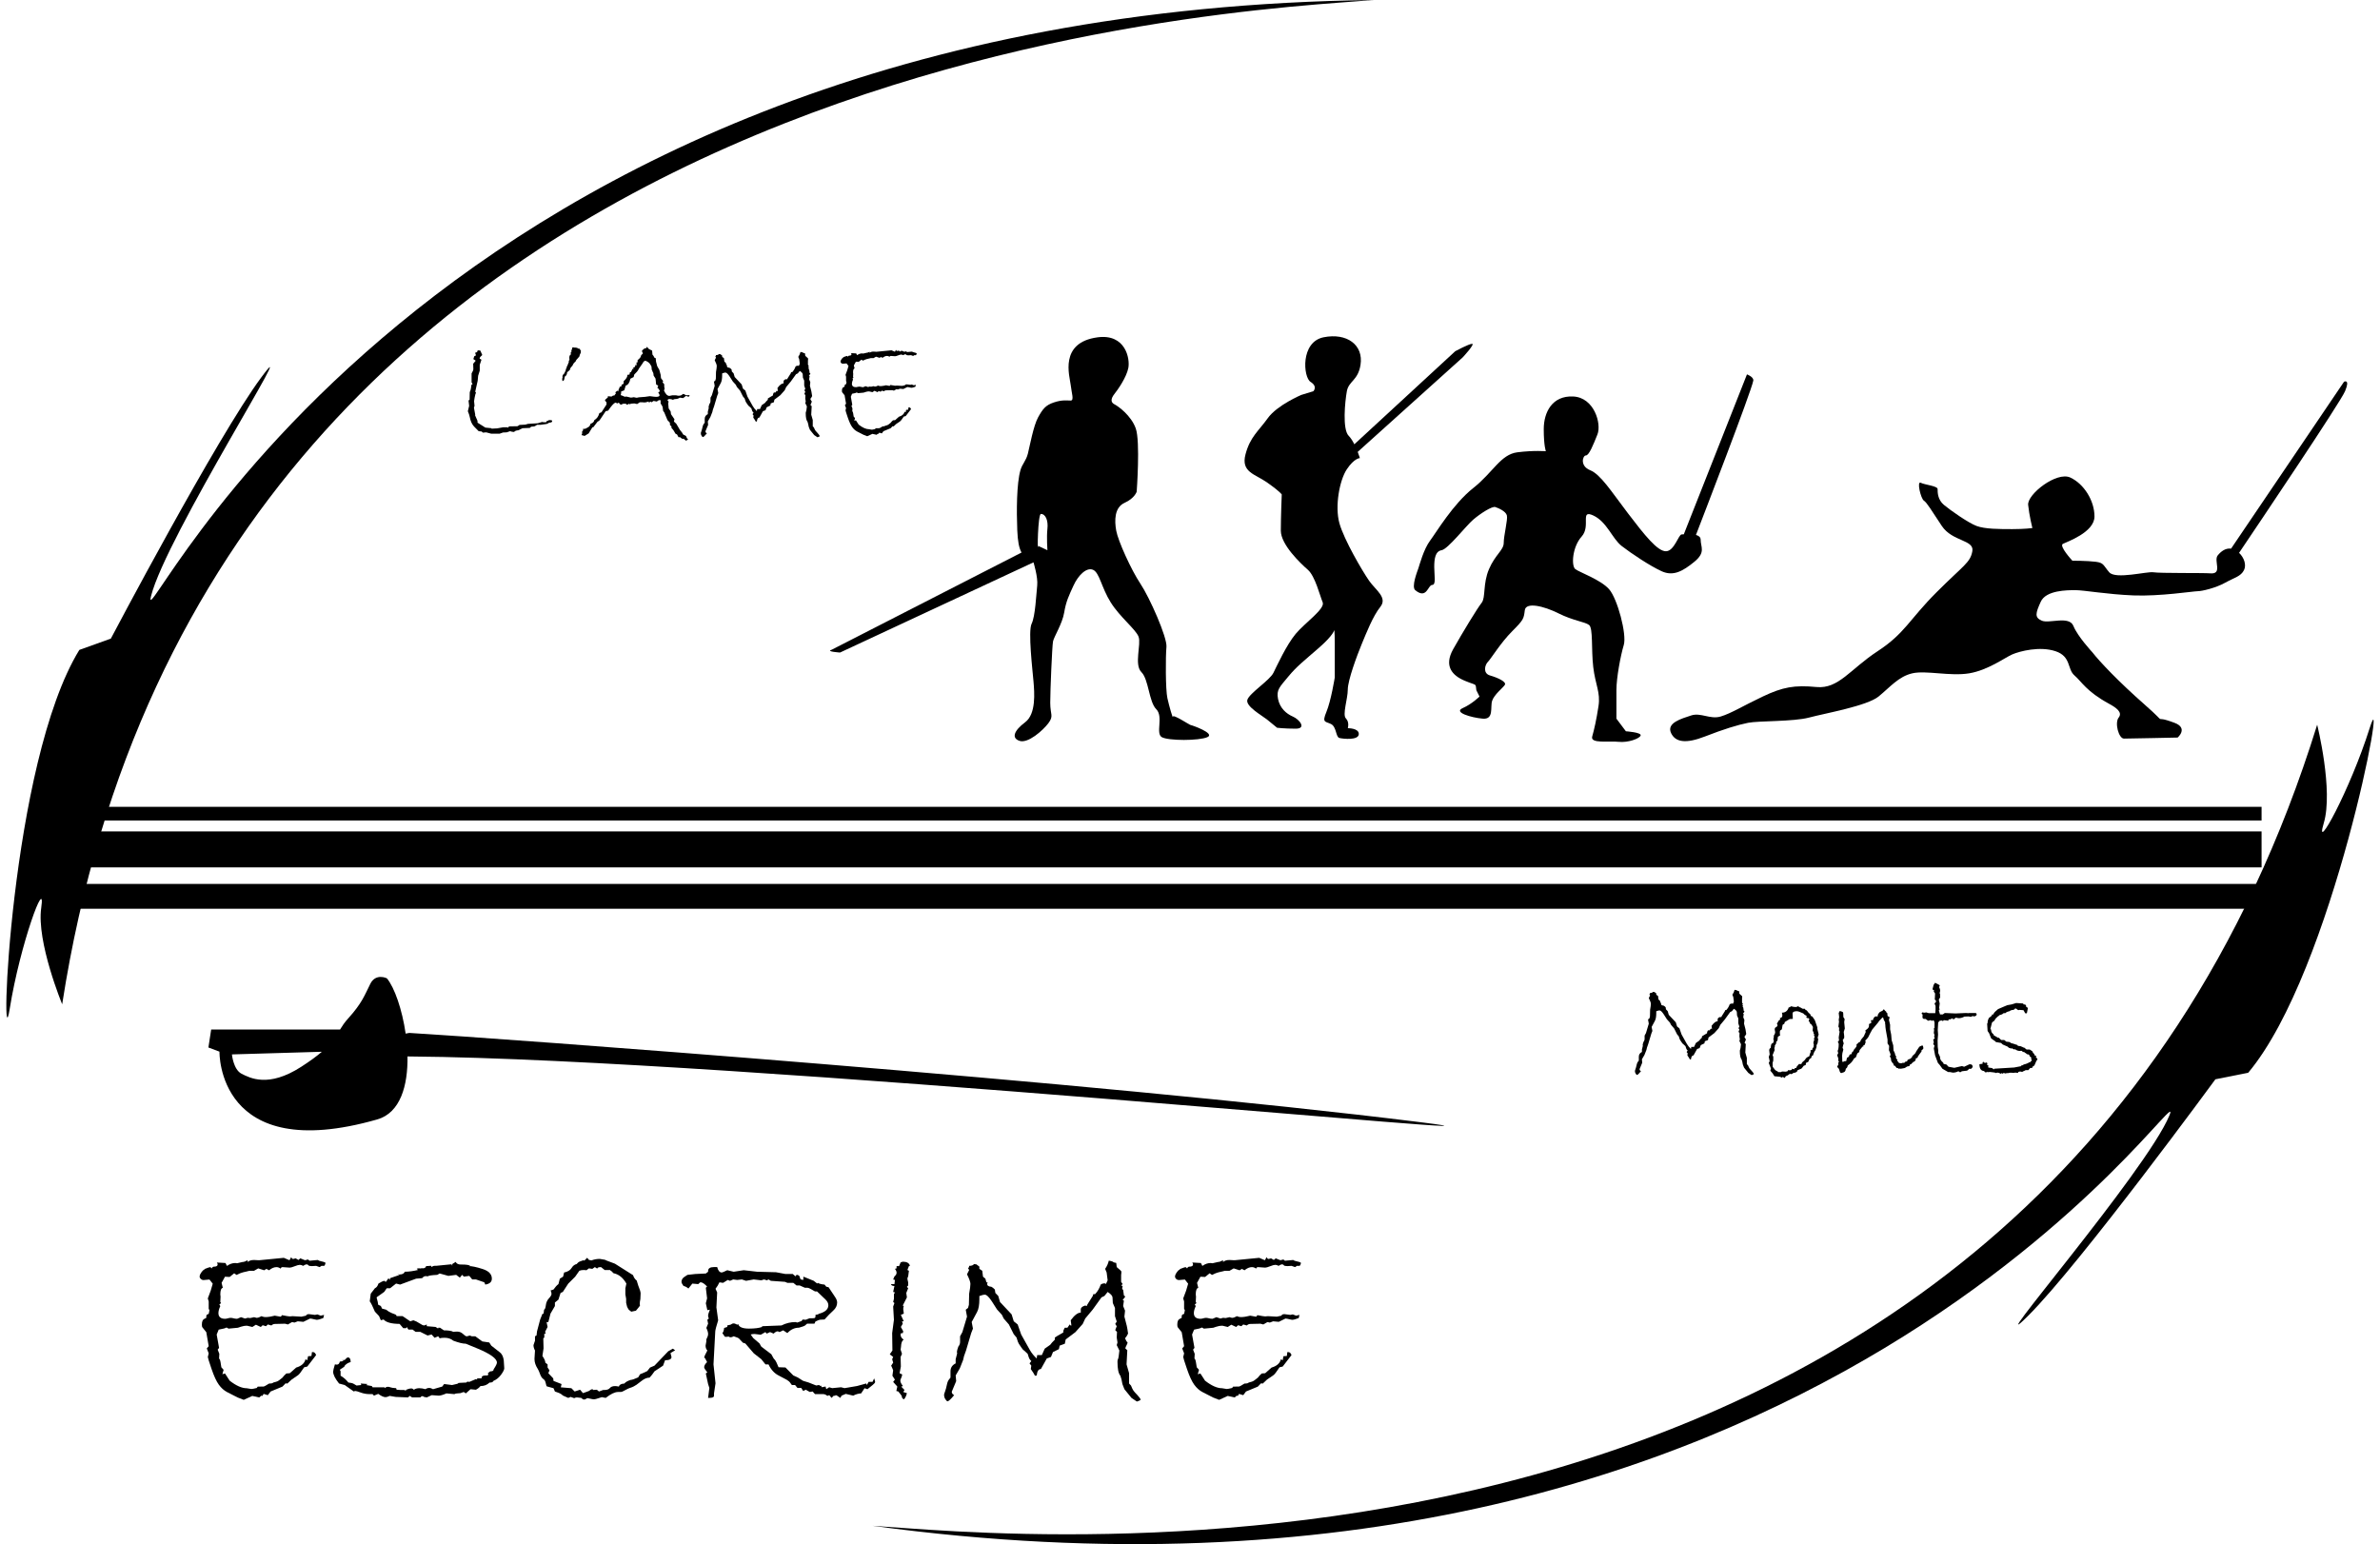 <?xml version="1.0" encoding="utf-8"?>
<!-- Generator: Adobe Illustrator 15.1.0, SVG Export Plug-In . SVG Version: 6.00 Build 0)  -->
<!DOCTYPE svg PUBLIC "-//W3C//DTD SVG 1.1//EN" "http://www.w3.org/Graphics/SVG/1.1/DTD/svg11.dtd">
<svg xmlns="http://www.w3.org/2000/svg" version="1.1" width="131" height="85"><svg xmlns:xlink="http://www.w3.org/1999/xlink" version="1.1" id="Calque_1" x="0" y="0" width="131" height="85" viewBox="0 0 212.288 138.48" enable-background="new 0 0 212.288 138.48" xml:space="preserve">
<g>
	<path d="M106.2,65.021c-0.084,0-1.584-1-1.584-0.75s-0.334-0.917-0.501-1.667s-0.166-3.752-0.083-4.586s-1.501-4.42-2.335-5.67   s-2.001-3.836-2.168-4.753s-0.167-2.085,0.75-2.501s1.084-1.001,1.084-1.001s0.333-4.503-0.083-5.67s-1.584-2.001-1.918-2.168   s-0.333-0.5,0-0.917s1.084-1.501,1.251-2.335s-0.25-3.085-2.752-2.752c-3.487,0.465-2.501,3.502-2.418,4.253s0.333,1.418,0,1.418   s-0.75-0.083-1.501,0.167s-1,0.584-1.417,1.334s-0.75,2.585-0.917,3.252s-0.503,0.911-0.67,1.494   c-0.344,1.202-0.354,3.674-0.283,5.382c0.042,1,0.155,1.594,0.382,2.001l-17.023,8.718c-0.583,0.167,0.75,0.25,0.75,0.25   l17.345-8.088c0,0,0.417,1.334,0.333,2.084s-0.167,2.752-0.5,3.419s0.083,4.169,0.167,5.17s0.25,2.918-0.75,3.669   s-1.25,1.417-0.5,1.668s2.084-0.917,2.585-1.584s0.167-0.75,0.167-1.834s0.167-5.087,0.25-5.504s0.834-1.584,1-2.585   s0.417-1.501,0.834-2.418s1.167-1.667,1.751-1.417s0.75,1.584,1.584,2.918s2.251,2.418,2.502,3.085s-0.417,2.502,0.25,3.169   c0.667,0.667,0.669,2.664,1.336,3.331s-0.086,2.173,0.498,2.506s3.336,0.333,4.086,0S106.284,65.021,106.2,65.021z M93.358,47.425   c-0.083,0.751,0,1.918,0,1.918l-0.816-0.38c-0.11,0.814-0.037-2.872,0.232-2.872C93.192,46.091,93.442,46.674,93.358,47.425z"/>
	<path d="M131.444,30.834c-0.283,0-1.511,0.661-1.511,0.661l-9.052,8.349c-0.146-0.289-0.315-0.567-0.505-0.757   c-0.584-0.584-0.333-3.085-0.166-4.003s1.002-0.953,1.225-2.361c0.283-1.794-1.225-2.893-3.31-2.476s-1.835,3.586-1.168,4.003   s0.251,0.833,0.251,0.833l-1.085,0.334c0,0-2.168,0.917-3.002,2.084s-1.584,1.668-2.001,3.252s0.834,1.751,1.918,2.501   s1.334,1.084,1.334,1.084s-0.083,2.001-0.083,3.252s1.751,2.918,2.418,3.502s1.084,2.335,1.334,2.918s-1.584,1.834-2.418,2.835   s-1.668,2.835-2.001,3.502s-2.168,1.835-2.335,2.418s1.334,1.417,1.751,1.751l0.917,0.75c0,0,0.667,0.083,1.668,0.083   s0.334-0.833-0.25-1.084s-1.168-0.75-1.334-1.584s0.166-1.084,0.917-2.001s1.418-1.418,2.752-2.585s1.365-1.582,1.365-1.582   s0.052-0.002,0.052,1.165s0,3.085,0,3.085s-0.333,2.085-0.75,3.085s-0.083,0.834,0.417,1.084s0.417,1.167,0.75,1.251   s1.74,0.233,1.74-0.361c0-0.528-0.984-0.516-0.984-0.516s0.162-0.541-0.172-0.875s0.167-1.751,0.167-2.585s0.834-3.085,1.251-4.086   s1.001-2.501,1.668-3.335s-0.417-1.501-1.001-2.335s-2.252-3.669-2.669-5.17s0-3.836,0.668-4.837s1.167-1,1.167-1   s-0.072-0.239-0.193-0.557l9.409-8.469C130.594,32.062,131.728,30.834,131.444,30.834z"/>
	<path d="M151.515,47.974c0.538-1.391,4.963-12.859,5.14-13.834c0.061-0.335-0.566-0.566-0.566-0.566l-5.664,14.343   c-0.081,0.005-0.149,0.009-0.19,0.009c-0.283,0-0.66,1.511-1.416,1.511s-1.889-1.417-3.399-3.399s-2.455-3.494-3.398-3.871   s-0.661-1.322-0.378-1.322s0.661-0.944,1.038-1.888s-0.283-3.305-2.171-3.399s-2.645,1.417-2.645,2.927s0.189,1.983,0.189,1.983   s-1.039-0.094-2.55,0.094s-2.172,1.794-3.966,3.21s-3.305,3.966-3.871,4.721s-0.944,2.172-1.039,2.455s-0.656,1.678-0.283,1.983   c1.039,0.85,1.134-0.472,1.511-0.472s0.189-0.85,0.189-1.605s0.094-1.416,0.661-1.511s2.171-2.171,2.832-2.738   s1.7-1.227,1.983-1.133s0.944,0.377,1.038,0.755s-0.283,1.794-0.283,2.455s-0.755,1.039-1.321,2.36s-0.284,2.549-0.661,3.021   s-1.7,2.644-2.55,4.155s-0.095,2.36,1.039,2.833s0.944,0.189,1.038,0.85l0.283,0.566c0,0-0.66,0.661-1.511,1.039   s0.756,0.85,1.794,0.944s0.661-1.039,0.851-1.605s0.943-1.133,1.133-1.417s-0.661-0.661-1.322-0.85s-0.472-0.944-0.188-1.228   s1.133-1.7,2.172-2.738s1.038-1.133,1.133-1.888s1.699-0.378,3.021,0.283s2.36,0.755,2.738,1.039s0.188,2.172,0.378,3.777   s0.66,2.266,0.472,3.494s-0.378,2.077-0.566,2.738s1.511,0.377,2.36,0.472s1.889-0.284,1.983-0.567s-1.322-0.377-1.322-0.377   l-0.85-1.133c0,0,0-1.416,0-2.549s0.377-3.116,0.661-4.06s-0.567-4.154-1.322-5.004s-2.644-1.511-3.021-1.794   s-0.283-1.983,0.566-2.927s-0.188-2.455,1.039-1.888s1.699,2.077,2.549,2.738s2.55,1.794,3.588,2.266s1.889,0,2.928-0.85   s0.566-1.322,0.566-1.982C151.934,48.165,151.754,48.041,151.515,47.974z"/>
	<path d="M209.631,34.233L199.5,49.202c-0.486-0.068-0.901,0.239-1.199,0.611c-0.378,0.472,0.472,1.7-0.661,1.605   c-0.603-0.05-4.532,0-5.099-0.095s-3.399,0.661-3.966,0s-0.473-0.85-1.228-0.944s-2.077-0.094-2.077-0.094s-1.227-1.322-0.85-1.511   s2.832-1.039,2.832-2.455s-0.943-2.927-2.171-3.494s-3.872,1.511-3.777,2.455s0.378,2.077,0.378,2.077s-0.66,0.095-1.794,0.095   s-2.456,0-3.211-0.283s-2.36-1.417-2.927-1.889s-0.566-1.133-0.566-1.417s-1.133-0.377-1.511-0.566s0,1.417,0.283,1.605   s0.661,0.85,1.605,2.266s2.928,1.228,2.738,2.266s-0.756,1.227-3.211,3.682s-2.832,3.682-5.287,5.288s-3.493,3.399-5.477,3.21   s-3.021,0-4.815,0.85s-2.833,1.511-3.777,1.794s-1.794-0.378-2.644-0.095s-2.266,0.662-1.794,1.605   c0.4,0.801,1.322,0.944,3.021,0.283s2.927-1.039,3.871-1.228s4.061-0.094,5.477-0.472s5.192-1.039,6.231-1.889   s1.794-1.794,3.021-2.077s3.4,0.283,5.1,0s3.21-1.417,3.871-1.7s2.455-0.755,3.871-0.283s1.038,1.605,1.699,2.172   s1.039,1.417,3.116,2.549c0.604,0.329,1.228,0.755,0.85,1.228s0.001,1.888,0.473,1.888s4.815-0.094,4.815-0.094   s0.982-0.847-0.283-1.322c-2.267-0.85-0.284,0.472-2.645-1.605s-4.06-3.871-4.721-4.721c0,0-1.321-1.417-1.699-2.361   s-2.172-0.189-2.833-0.472s-0.567-0.661-0.095-1.699s2.361-1.039,3.116-1.039s2.833,0.377,5.193,0.472s5.382-0.377,5.76-0.377   s1.605-0.283,2.455-0.755s1.416-0.567,1.699-1.133c0.233-0.467,0.015-1.123-0.439-1.552c1.819-2.699,9.092-13.508,9.504-14.5   C210.197,33.95,209.631,34.233,209.631,34.233z"/>
	<path d="M77.669,136.836c10.796,0.635,103.749,11.242,129.552-71.842c0,0,1.472,5.889,0.589,8.833s2.355-2.944,4.122-8.539   s-3.238,21.789-10.894,30.916l-2.944,0.589c0,0-12.072,16.488-16.783,21.199s10.601-12.956,12.661-17.961   S162.567,148.398,77.669,136.836z"/>
	<path d="M122.626,0C111.853,0.956,18.35,4.094,5.009,90.064c0,0-2.319-5.609-1.878-8.652c0.442-3.041-1.898,3.259-2.825,9.051   c-0.927,5.794,0.008-22.028,6.242-32.179l2.826-1.014c0,0,9.523-18.081,13.493-23.431c3.969-5.351-8.586,14.371-9.89,19.624   S36.95,1.013,122.626,0z"/>
	<rect x="5.337" y="79.272" width="196.898" height="2.226"/>
	<rect x="5.337" y="74.562" width="196.898" height="3.226"/>
	<rect x="5.337" y="72.357" width="196.898" height="1.226"/>
	<path d="M126.811,100.641c-29.341-3.656-83.347-7.579-90.677-8.007c0,0-0.124,0.022-0.325,0.062   c-0.31-2.149-0.992-4.123-1.681-4.958c0,0-0.992-0.497-1.489,0.496s-0.745,1.737-1.985,3.102c-0.328,0.361-0.535,0.679-0.726,0.992   H18.37l-0.249,1.613l0.993,0.372c0,0-0.243,10.192,14.145,6.08c2.078-0.594,2.755-3.036,2.715-5.65   c0.125,0.001,0.237,0.004,0.368,0.005C65.203,94.981,142.758,102.628,126.811,100.641z M26.435,95.678   c-2.947,1.895-4.59,0.992-5.335,0.62s-0.869-1.737-0.869-1.737l8.065-0.237C27.844,94.712,27.252,95.152,26.435,95.678z"/>
	<g>
		<path d="M28.626,113.264c-0.022,0.112-0.06,0.199-0.113,0.26h-0.249l-0.17,0.112l-0.316-0.112l-0.373,0.022    c-0.181,0-0.288-0.026-0.322-0.079c-0.034-0.053-0.088-0.079-0.164-0.079c-0.06,0-0.162,0.045-0.305,0.136    c-0.098-0.061-0.196-0.091-0.294-0.091c-0.098,0-0.25,0.042-0.458,0.124c-0.208,0.083-0.356,0.125-0.447,0.125    c-0.075,0-0.181-0.008-0.316-0.022c-0.135-0.016-0.241-0.023-0.316-0.023c-0.098,0-0.158,0.046-0.181,0.136    c-0.121-0.09-0.245-0.136-0.373-0.136c-0.219,0-0.44,0.095-0.667,0.283l-0.237-0.125l-0.204,0.125l-0.531-0.17l-0.373,0.215    h-0.418c-0.249,0.061-0.444,0.107-0.587,0.142c-0.144,0.033-0.332,0.111-0.565,0.231l-0.214-0.147l-0.407,0.328l-0.418-0.022    l-0.305,0.554l0.113,0.44c-0.151,0.038-0.226,0.237-0.226,0.6l0.022,0.191l-0.022,0.486l0.068,0.091l-0.158,0.135l0.09,0.136    c-0.113,0.241-0.169,0.452-0.169,0.633c0,0.339,0.203,0.509,0.61,0.509c0.061,0,0.157-0.019,0.289-0.057    c0.131-0.037,0.266-0.037,0.401,0c0.136,0.038,0.26,0.057,0.373,0.057l0.351-0.146l0.361,0.124l0.237-0.068l0.226,0.023    l0.351-0.079l0.203,0.056h0.057c0.09,0,0.226-0.049,0.407-0.146c0.136,0.067,0.295,0.095,0.48,0.079    c0.185-0.015,0.318-0.034,0.401-0.057l0.305-0.067l0.509,0.09c0.045,0,0.09-0.045,0.135-0.136    c0.384,0.076,0.618,0.113,0.701,0.113l0.249-0.022l0.792,0.045l0.418-0.09c0.022-0.091,0.113-0.136,0.271-0.136l0.531,0.067    l0.215-0.045l0.294,0.113l0.305-0.068l-0.068,0.283c-0.271,0.105-0.471,0.158-0.599,0.158c-0.038,0-0.119-0.018-0.243-0.051    c-0.124-0.034-0.239-0.055-0.344-0.063l-0.599,0.294l-0.509-0.046l-0.293,0.113l-0.215-0.045l-0.373,0.215l-0.249-0.068    l-0.927,0.022c-0.105,0-0.207,0.046-0.305,0.136l-0.316-0.09l-0.169,0.158l-0.294-0.091l-0.169,0.158l-0.44-0.203l-0.317,0.203    l-0.373-0.09c-0.03-0.016-0.09-0.023-0.181-0.023c-0.113,0-0.271,0.03-0.475,0.091l-0.271,0.091l-0.836,0.079l-0.181-0.103    c-0.083,0.061-0.316,0.125-0.701,0.192l-0.181,0.441l0.214,1.197l-0.124,0.158l0.147,0.373l-0.023,0.418l0.079,0.113    c0.023,0.03,0.064,0.256,0.125,0.678l0.204,0.227l-0.113,0.396l0.237-0.068l0.418,0.645c0.58,0.452,1.088,0.678,1.525,0.678    l0.418,0.068c0.075,0,0.237-0.03,0.486-0.091l0.09-0.124h0.203c0.158,0,0.266-0.002,0.322-0.006s0.22-0.092,0.492-0.266    c0.21,0,0.335-0.03,0.373-0.09l0.249-0.068c0.09-0.022,0.177-0.063,0.26-0.124l0.316-0.249c0.09-0.128,0.207-0.252,0.35-0.373    l0.305-0.022l0.577-0.509c0.467-0.135,0.746-0.384,0.836-0.745l0.158,0.09l0.068-0.361l0.305-0.022l0.045-0.351h0.068    c0.143,0,0.245,0.091,0.305,0.271l-0.791,1.028l-0.282,0.067c-0.271,0.415-0.456,0.652-0.554,0.712l-0.577,0.396l-0.373,0.351    l-0.158-0.022l-0.283,0.294l-1.063,0.44l-0.249,0.328l-0.373-0.113l-0.113,0.181l-0.102-0.022l-0.181,0.158l-0.622-0.136    l-0.768,0.351l-0.554-0.215l-0.949-0.486c-0.271-0.143-0.515-0.361-0.729-0.655c-0.215-0.294-0.434-0.767-0.656-1.418    s-0.333-1.008-0.333-1.068l0.079-0.327l-0.17-0.441l0.17-0.203l-0.215-1.254c-0.204-0.257-0.32-0.401-0.351-0.436    c-0.03-0.034-0.045-0.111-0.045-0.231c0-0.278,0.066-0.45,0.198-0.515c0.132-0.063,0.198-0.1,0.198-0.107v-0.146    c0-0.105,0.071-0.173,0.215-0.203l0.067-0.328l-0.067-0.136v-0.655l-0.079-0.271l0.26-0.7c0.075-0.286,0.136-0.493,0.181-0.622    l-0.294-0.372l-0.508,0.045h-0.045c-0.083,0-0.158-0.032-0.226-0.097c-0.068-0.063-0.102-0.137-0.102-0.22    c0-0.144,0.102-0.328,0.305-0.554c0.075-0.03,0.128-0.071,0.158-0.125c0.271-0.104,0.426-0.158,0.463-0.158    c0.053,0,0.105,0.038,0.158,0.113c0.045-0.105,0.109-0.158,0.192-0.158c0.226,0,0.339-0.067,0.339-0.203    c0-0.045-0.022-0.102-0.068-0.17l0.769,0.046l0.136,0.26c0.241-0.174,0.489-0.26,0.746-0.26l0.158,0.022l0.486-0.113    c0.121,0,0.275-0.053,0.463-0.158v0.158c0.136-0.12,0.328-0.181,0.577-0.181l0.396,0.022h0.067l2.204-0.215l0.508,0.215    l0.158-0.282c0.038,0.112,0.098,0.169,0.181,0.169c0.023,0,0.094-0.019,0.215-0.057l0.249,0.147l0.169-0.147l0.418,0.17    l0.271-0.067l0.136,0.112l0.746-0.067l0.113,0.067C28.419,113.143,28.611,113.211,28.626,113.264z"/>
		<path d="M43.307,120.395l0.181,0.282l0.791,0.621c0.233,0.196,0.351,0.551,0.351,1.063l0.022,0.351c0,0.12-0.094,0.311-0.283,0.57    s-0.418,0.446-0.689,0.56c-0.045,0.098-0.139,0.147-0.282,0.147h-0.068c-0.211,0.211-0.482,0.316-0.813,0.316    c-0.098,0.128-0.234,0.237-0.407,0.327l-0.486-0.045l-0.418,0.373l-0.192-0.125l-0.293,0.103c-0.332,0.015-0.509,0.045-0.531,0.09    l-0.723-0.067c-0.316,0.136-0.546,0.203-0.689,0.203l-0.633-0.045l-0.441,0.203l-0.249-0.045c-0.045-0.046-0.09-0.068-0.136-0.068    c-0.075,0-0.139,0.038-0.192,0.113H36.39l-0.214-0.136l-0.158,0.136l-1.107-0.045l-0.531-0.091    c-0.158,0.075-0.283,0.113-0.373,0.113c-0.166,0-0.384-0.098-0.655-0.294l-0.384,0.158l-0.125-0.136h-0.249    c-0.287,0-0.558-0.047-0.813-0.142c-0.256-0.094-0.418-0.141-0.486-0.141c-0.03,0-0.075,0.015-0.135,0.045l-0.814-0.576    l-0.508-0.136c-0.354-0.444-0.531-0.799-0.531-1.063c0-0.09,0.053-0.309,0.158-0.655l0.169,0.022c0.143,0,0.233-0.09,0.271-0.271    l0.35-0.046l-0.158-0.079l0.249-0.022c0.128-0.15,0.222-0.226,0.283-0.226c0.166,0,0.249,0.139,0.249,0.418    c-0.204,0.045-0.38,0.15-0.531,0.316c0,0.061-0.06,0.126-0.181,0.197c-0.121,0.072-0.208,0.13-0.26,0.176l0.068,0.136v0.396    c0.256,0.143,0.489,0.347,0.7,0.61l0.283,0.045c0.09,0.015,0.241,0.09,0.452,0.226l0.418-0.045l-0.045-0.136l0.622,0.045    l-0.136,0.091l0.508,0.091l0.068,0.112h1.074v0.079c0.098-0.083,0.203-0.124,0.316-0.124c0.06,0,0.134,0.017,0.22,0.051    s0.254,0.059,0.503,0.073L35,124.632l0.316,0.022h0.35l0.237,0.091l-0.102-0.091c0.211-0.09,0.384-0.136,0.52-0.136    c0.075,0,0.15,0.038,0.226,0.113c0.136-0.09,0.298-0.136,0.486-0.136c0.166,0,0.35,0.03,0.554,0.091    c0.098-0.075,0.207-0.113,0.328-0.113c0.113,0,0.229,0.038,0.35,0.113l0.825-0.237l0.169-0.227l0.712,0.091l0.576-0.136    l-0.09-0.022c0.03-0.03,0.294-0.053,0.791-0.067c0.045-0.053,0.083-0.08,0.113-0.08l0.158,0.023l0.587-0.249l0.113,0.045v-0.112    h0.396v-0.046c0-0.143,0.12-0.215,0.361-0.215h0.17l0.09-0.09l-0.068-0.091c0.121-0.128,0.211-0.191,0.271-0.191    c0.173,0,0.26-0.061,0.26-0.182c0.196-0.293,0.293-0.493,0.293-0.599c0-0.361-0.591-0.787-1.774-1.277l-1.017-0.418    c-0.264,0-0.637-0.09-1.119-0.271c-0.211-0.174-0.471-0.261-0.78-0.261c-0.196,0-0.343,0.016-0.441,0.046l-0.136-0.181    l-0.328,0.135l-0.26-0.293l-0.362,0.09l-0.655-0.327h-0.418l-0.271-0.204h-0.373l-0.158-0.237l-0.045,0.113h-0.26l-0.328-0.385    c-0.738-0.007-1.217-0.139-1.435-0.396l-0.249,0.068l-0.158-0.373l-0.373-0.396c-0.204-0.489-0.358-0.799-0.463-0.927l0.09-0.689    l0.373-0.485c0.143-0.061,0.249-0.2,0.316-0.419c0.233-0.15,0.414-0.233,0.542-0.248c0.038,0.061,0.083,0.09,0.136,0.09    l0.226-0.327l0.102,0.158l0.045-0.158l0.848-0.294l-0.249-0.057l0.226,0.022c0.264,0,0.425-0.083,0.486-0.248    c0.354,0,0.75-0.053,1.187-0.158l-0.113-0.103c0.038-0.029,0.105-0.045,0.203-0.045c0.113,0,0.188,0.016,0.226,0.045l-0.068-0.067    l0.192,0.022c0.15,0,0.249-0.067,0.294-0.203h0.124l0.271-0.022c0.045,0,0.067,0.008,0.067,0.022v0.09    c0.105-0.075,0.208-0.112,0.305-0.112h0.136l1.368-0.136l0.067,0.136v-0.158l0.305-0.192c0.075,0.158,0.23,0.237,0.463,0.237    h0.113c0.369,0,0.618,0.038,0.746,0.113l-0.169,0.022c0.294,0,0.716,0.089,1.266,0.266s0.825,0.465,0.825,0.864    c0,0.294-0.196,0.471-0.588,0.531l-0.09-0.203l-0.757-0.26h-0.328l-0.26-0.316l-0.486,0.067l-0.158-0.158l-0.204,0.249    l-0.328-0.249l-0.701,0.091l-0.78-0.215l-0.215,0.124c-0.49,0.022-0.78,0.067-0.87,0.136c-0.03-0.016-0.086-0.022-0.169-0.022    c-0.113,0-0.219,0.06-0.316,0.181l-0.542,0.045l-1.435,0.531l-0.362-0.091l-0.531,0.419h-0.305l-0.226,0.327l-0.588,0.418    c-0.061,0.03-0.09,0.061-0.09,0.091v0.022c0.075,0.249,0.121,0.456,0.136,0.622l0.237,0.112l0.113,0.237l0.351,0.091l0.26,0.181    c0.075,0.053,0.29,0.146,0.644,0.282L35,118.032h0.531l0.689,0.463l0.283-0.09c0.173,0.053,0.356,0.144,0.548,0.271    c0.192,0.128,0.326,0.191,0.401,0.191c0.068,0,0.15-0.029,0.249-0.09v0.158l0.791,0.067l0.237,0.147v-0.079h0.158l0.351,0.237    c0.414,0,0.697,0.045,0.848,0.136c0.09-0.016,0.207-0.023,0.35-0.023c0.196,0,0.367,0.07,0.514,0.209    c0.147,0.14,0.254,0.21,0.322,0.21h0.045l0.249-0.068l0.17,0.068h0.316l0.633,0.463L43.307,120.395z"/>
		<path d="M59.976,121.095l-0.418,0.249l0.09,0.35c0,0.196-0.192,0.294-0.576,0.294l-0.181,0.486l-0.769,0.509    c-0.143,0.218-0.29,0.406-0.441,0.564c-0.226,0-0.458,0.093-0.695,0.277s-0.396,0.305-0.475,0.361s-0.168,0.109-0.266,0.158    c-0.098,0.049-0.198,0.089-0.299,0.119c-0.102,0.029-0.245,0.096-0.43,0.197s-0.297,0.156-0.339,0.164s-0.1,0.011-0.175,0.011    h-0.147c-0.286,0-0.655,0.178-1.107,0.531l-0.35-0.067l-0.283,0.09c-0.196,0.068-0.332,0.103-0.407,0.103    c-0.098,0-0.209-0.018-0.333-0.051c-0.124-0.034-0.205-0.052-0.243-0.052h-0.045c-0.105,0.083-0.2,0.125-0.283,0.125    c-0.075,0-0.158-0.05-0.249-0.147l-0.396-0.045c-0.068,0-0.147,0.022-0.237,0.067l-0.316-0.112l-0.215,0.09l-0.463-0.203    l-0.203-0.158c-0.061-0.045-0.237-0.117-0.531-0.215l-0.124-0.294c-0.37-0.098-0.569-0.152-0.599-0.164    c-0.03-0.011-0.062-0.104-0.096-0.276c-0.034-0.173-0.094-0.29-0.181-0.351c-0.087-0.06-0.157-0.132-0.209-0.215    c-0.053-0.082-0.104-0.195-0.153-0.339c-0.049-0.143-0.107-0.271-0.175-0.384c-0.098-0.151-0.171-0.3-0.22-0.446    c-0.049-0.147-0.073-0.288-0.073-0.424v-0.068l0.045-0.712c-0.09-0.165-0.135-0.327-0.135-0.485l0.135-0.396v-0.396l0.136-0.068    l0.045-0.373l0.282-1.063l0.204-0.508l0.102-0.022l0.045-0.351c0.075-0.022,0.128-0.156,0.158-0.401    c0.03-0.245,0.122-0.45,0.277-0.616c0.154-0.165,0.231-0.297,0.231-0.396c0-0.12-0.03-0.222-0.09-0.305l0.271-0.091    c0.15-0.218,0.297-0.38,0.44-0.485l0.125-0.486l0.293-0.181l0.091-0.373c0.324-0.067,0.546-0.201,0.667-0.401    c0.121-0.199,0.271-0.318,0.452-0.355l0.147-0.147c0.038-0.045,0.196-0.112,0.475-0.203l0.068,0.045l0.26-0.26l0.158,0.192    l0.226,0.045c0.233-0.09,0.482-0.136,0.746-0.136l0.463,0.079c0.023,0.008,0.079,0.034,0.17,0.079l0.723,0.271l1.627,1.028    c0.068,0.211,0.177,0.373,0.328,0.486l0.135,0.44c0.143,0.347,0.215,0.584,0.215,0.712l-0.022,0.509    c-0.038,0.158-0.057,0.32-0.057,0.485c0,0.016,0.011,0.03,0.034,0.046c0,0.045-0.051,0.126-0.153,0.242    c-0.102,0.117-0.175,0.206-0.22,0.266l-0.418,0.091l-0.146-0.113c-0.061-0.045-0.098-0.083-0.113-0.112l-0.068-0.125    c-0.03-0.037-0.055-0.102-0.073-0.191c-0.019-0.091-0.04-0.178-0.062-0.261v-0.35l-0.068-0.396v-0.554l0.09-0.419    c-0.287-0.504-0.652-0.81-1.096-0.915c-0.09-0.022-0.136-0.049-0.136-0.079V114.1c-0.007-0.03-0.042-0.061-0.102-0.091    c-0.061-0.029-0.102-0.067-0.125-0.112h-0.486l-0.328-0.261c-0.226,0-0.339,0.046-0.339,0.136l-0.215-0.136l-0.226,0.158    l-0.305-0.045l-0.226,0.17c-0.061-0.016-0.154-0.022-0.282-0.022c-0.113,0-0.23,0.022-0.351,0.067l-0.373,0.531l-0.622,0.621    l-0.486,0.746l-0.203,0.091l-0.192,0.599l-0.316,0.26v0.316l-0.396,0.679l-0.192,0.757h-0.158l0.09,0.44l-0.226,0.441l0.068,0.158    h-0.136v0.35l-0.09,0.068l0.022,0.903l-0.102,0.679c0.181,0.264,0.267,0.463,0.26,0.599l0.204,0.158v0.282l0.169,0.249    l-0.102,0.26l0.44,0.464l0.023,0.226l0.723,0.282l-0.068,0.294l0.949,0.079l0.294,0.294l0.486-0.158l0.26,0.306l0.531-0.192    c0.128-0.105,0.23-0.158,0.305-0.158c0.045,0,0.068,0.022,0.068,0.067l0.339-0.022l0.192,0.158l0.373-0.136h0.113    c0.233,0,0.397-0.058,0.492-0.175c0.094-0.117,0.254-0.175,0.48-0.175c0.068,0,0.177,0.015,0.328,0.045    c0.038-0.166,0.2-0.256,0.486-0.271c0.113-0.136,0.305-0.245,0.576-0.328c0.113,0,0.335-0.075,0.667-0.226l0.17-0.282    c0.083-0.022,0.297-0.117,0.644-0.283l0.249-0.316l0.396-0.169l1.232-1.288l0.418-0.237L59.976,121.095z"/>
		<path d="M77.819,123.615c0.06,0.165,0.09,0.271,0.09,0.316c0,0.067-0.07,0.156-0.209,0.266c-0.14,0.109-0.3,0.239-0.48,0.39    l-0.26-0.091l-0.305,0.464c-0.249,0.015-0.486,0.083-0.712,0.203l-0.667-0.158l-0.373,0.158l-0.113,0.203    c-0.219-0.165-0.358-0.248-0.418-0.248c-0.03,0-0.045,0.022-0.045,0.067l-0.124-0.022L74,125.366l-0.204-0.248l-0.169,0.067    c-0.128-0.105-0.252-0.158-0.373-0.158h-0.735l-0.215-0.237l-0.249,0.045l-0.373-0.203l-0.226,0.113l-0.17-0.271h-0.339    l-0.215-0.26h-0.271c-0.022,0-0.07-0.057-0.141-0.17c-0.072-0.112-0.179-0.211-0.322-0.294l-0.701-0.372    c-0.407-0.196-0.723-0.535-0.949-1.018h-0.271l-0.373-0.463l-0.678-0.531l-0.757-0.882l-0.214-0.067l-0.351-0.373    c-0.038-0.045-0.196-0.113-0.475-0.203c-0.105,0.06-0.2,0.09-0.282,0.09c-0.068,0-0.144-0.03-0.226-0.09v0.022    c0,0.015-0.015,0.022-0.045,0.022h-0.237l-0.226-0.328c0.083-0.09,0.136-0.244,0.158-0.463l0.283-0.091v-0.136l0.294-0.067    c0.098-0.075,0.192-0.113,0.282-0.113c0.06,0,0.125,0.02,0.192,0.057c0.067,0.038,0.109,0.057,0.124,0.057    c0.023,0,0.049-0.022,0.079-0.068c0.068,0.279,0.392,0.419,0.972,0.419c0.504,0,0.896-0.049,1.175-0.147v-0.067l1.74-0.068    c0.399-0.203,0.821-0.305,1.266-0.305l0.147,0.045l0.384-0.136l0.102-0.136l0.271,0.023l0.35-0.136h0.249    c0.128,0,0.207-0.014,0.237-0.04s0.045-0.085,0.045-0.175v-0.091c0.188-0.022,0.282-0.053,0.282-0.09    c0.58-0.151,0.87-0.407,0.87-0.769c0-0.174-0.083-0.343-0.249-0.509l-0.769-0.734h-0.181c-0.354-0.219-0.58-0.328-0.678-0.328    h-0.226l-0.463-0.203h-0.283l-0.294-0.237h-0.531l-0.215-0.091l-1.266-0.09l-0.215-0.124l-0.136,0.079l-0.26-0.079l-0.249,0.079    l-0.678-0.079l-0.689,0.124l-0.373-0.124l-0.418,0.045l-0.361-0.045l-0.283,0.124l-0.204-0.079l-0.418,0.26l-0.328-0.045    c-0.105,0.226-0.222,0.418-0.351,0.576l0.147,0.327l-0.068,1.346l0.158,1.152c-0.166,0.535-0.252,0.866-0.26,0.994l-0.158,2.961    l0.181,1.695l-0.135,0.904v0.226c0,0.12-0.147,0.181-0.441,0.181h-0.09l0.113-0.893l-0.113-0.351l-0.204-0.949l0.136-0.09    c-0.188-0.233-0.283-0.389-0.283-0.464c0-0.143,0.087-0.297,0.26-0.463l-0.192-0.373h-0.022c-0.03,0-0.045-0.008-0.045-0.022    c0-0.083,0.094-0.298,0.283-0.645c-0.105-0.113-0.158-0.26-0.158-0.44l0.068-0.373v-0.181c0.105-0.196,0.158-0.357,0.158-0.486    c0-0.143-0.053-0.323-0.158-0.542l0.158-0.385l-0.068-0.35l0.136-0.113c-0.045-0.068-0.068-0.147-0.068-0.237    c0-0.113,0.053-0.298,0.158-0.554l-0.226,0.045l-0.136-0.621l0.113-0.441l-0.113-0.949l0.113-0.112    c-0.241-0.249-0.426-0.373-0.554-0.373h-0.068l-0.169,0.158l-0.531-0.046l-0.351,0.441c-0.158-0.128-0.305-0.204-0.44-0.227    c-0.121-0.158-0.181-0.282-0.181-0.373c0-0.075,0.017-0.148,0.051-0.22c0.034-0.071,0.092-0.138,0.175-0.198l0.305-0.203    l0.701-0.079l0.949-0.045l0.204-0.158v-0.068c0-0.233,0.177-0.351,0.531-0.351h0.282c0.083,0.324,0.222,0.486,0.418,0.486    c0.045,0,0.207-0.067,0.486-0.203l0.576,0.136l0.904-0.136l1.198,0.136l1.695,0.045l0.847,0.158h0.656l0.249,0.215    c0.022-0.091,0.071-0.136,0.147-0.136c0.06,0,0.136,0.045,0.226,0.136c0,0.105,0.03,0.196,0.09,0.271l0.237,0.045v-0.294    l0.927,0.373l0.316,0.248l0.045-0.067c0.136,0.083,0.339,0.136,0.61,0.158l0.158,0.192l0.204,0.045    c0.249,0.384,0.438,0.671,0.571,0.858c0.131,0.188,0.198,0.358,0.198,0.509c0,0.279-0.119,0.524-0.356,0.734    c-0.238,0.211-0.496,0.475-0.774,0.791l-0.237,0.012l-0.181,0.012c-0.045,0-0.177,0.053-0.396,0.158l-0.09,0.191h-0.656    l-0.181,0.158c-0.03,0.03-0.102,0.064-0.215,0.102l-0.339,0.103c-0.392,0-0.738,0.162-1.04,0.485l-0.373-0.248l-0.328,0.158    c-0.068-0.046-0.128-0.068-0.181-0.068c-0.09,0-0.207,0.068-0.35,0.204l-0.316-0.136l-0.305,0.136l-0.113-0.136l-0.418,0.237    l-0.554-0.068c-0.113,0-0.23,0.016-0.35,0.046l0.226,0.316l0.565,0.485l0.158,0.282l0.904,0.689l0.204,0.373l0.147,0.17    c0.045,0.045,0.143,0.252,0.294,0.621l0.621,0.022l0.701,0.712l0.373,0.17l0.509,0.316l0.486,0.147l0.689,0.271l0.26-0.045    l0.113,0.091l0.045-0.046l0.09,0.158l0.328-0.067l0.068,0.237l0.26-0.17l0.271,0.079l0.791-0.079l0.316,0.079l1.119-0.191    l0.825-0.227l0.057,0.136l0.158-0.282h0.35L77.819,123.615z"/>
		<path d="M81.029,113.523l-0.09,0.022l-0.136,0.351l0.136,0.067l-0.068,0.509c-0.045,0.067-0.068,0.143-0.068,0.226l0.068,0.306    v0.282l-0.113,0.113l0.113,0.136l-0.169,0.418l0.057,0.396l-0.373,0.734l0.09,0.045c-0.03,0.075-0.045,0.17-0.045,0.283    l0.045,0.35v0.046l-0.26,0.112l0.26,0.576h-0.158l0.068,0.215l-0.169,0.294l0.215,0.396l-0.045,0.158h-0.113    c-0.053,0-0.079,0.05-0.079,0.147c0,0.173,0.094,0.32,0.282,0.44c-0.151,0.067-0.233,0.282-0.249,0.645l-0.034,0.248l0.124,0.373    l-0.124,0.282l0.022,0.859l-0.113,0.599l0.237,0.113c-0.03,0.158-0.066,0.273-0.107,0.345c-0.042,0.071-0.063,0.141-0.063,0.209    c0,0.128,0.079,0.29,0.237,0.486l-0.158,0.045l0.294,0.305l-0.113,0.181l0.328,0.103c-0.045,0.218-0.132,0.402-0.26,0.554    c-0.135-0.046-0.203-0.147-0.203-0.306l-0.305-0.396l-0.181-0.045l0.09-0.396l-0.373-0.418l0.158-0.204l-0.226-0.35l0.068-0.486    c-0.03-0.083-0.061-0.158-0.09-0.226l-0.09-0.192l0.181-0.271l-0.09-0.305l0.09-0.204l-0.305-0.237l0.237-0.339l-0.022-1.56    l0.158-1.197l-0.068-1.187l0.113-0.316l-0.113-0.091l0.068-0.282v-0.419l0.09-0.158l-0.158-0.045l0.113-0.531    c-0.173,0-0.279-0.057-0.316-0.169h0.316l0.045-0.373l-0.158-0.045l0.113-0.271c0.128-0.105,0.192-0.215,0.192-0.328    s-0.049-0.229-0.147-0.351l0.147-0.045v-0.203h0.226l0.136-0.328l0.192-0.067C80.754,113.15,80.969,113.274,81.029,113.523z"/>
		<path d="M101.721,125.536c-0.038,0.045-0.151,0.098-0.339,0.158l-0.486-0.328l-0.633-0.779l-0.181-0.464    c-0.045-0.294-0.105-0.542-0.181-0.745c-0.174-0.196-0.26-0.618-0.26-1.266c0-0.105,0.017-0.185,0.051-0.237    c0.034-0.053,0.074-0.306,0.119-0.758l-0.237-0.485l0.068-0.237l-0.068-0.441l0.023-0.508l-0.158-0.158l0.135-0.351l-0.135-0.204    l0.135-0.214l-0.158-0.486v-0.734l-0.192-0.44c-0.008-0.196-0.017-0.366-0.028-0.509c-0.011-0.144-0.156-0.306-0.435-0.486    l-0.294,0.361l-0.26,0.125l-0.78,1.085l-0.678,0.813l-0.226,0.485l-0.655,0.735l-0.87,0.655l-0.079,0.384l-0.463,0.17    l-0.068,0.316l-0.531,0.26l-0.181,0.44l-0.373,0.136l-0.531,0.949c-0.211,0-0.335,0.192-0.373,0.576    c-0.061,0.016-0.113,0.023-0.158,0.023c-0.061-0.136-0.185-0.336-0.373-0.6l0.045-0.305l-0.158-0.203l0.158-0.204l-0.147-0.169    c-0.038-0.046-0.098-0.207-0.181-0.486l-0.316-0.294c-0.06-0.022-0.141-0.111-0.243-0.266c-0.102-0.154-0.179-0.269-0.232-0.345    c-0.053-0.075-0.121-0.26-0.203-0.554l-0.249-0.294l-0.441-0.881l-0.463-0.531l-0.158-0.328l-0.441-0.485l-0.463-0.724    c-0.264-0.399-0.471-0.599-0.621-0.599c-0.106,0-0.206,0.019-0.3,0.057c-0.094,0.037-0.149,0.056-0.164,0.056h-0.034v0.283    c0,0.512-0.068,0.896-0.203,1.152l-0.486,0.904l0.113,0.588l-0.158,0.406l-0.463,1.56l-0.181,0.509l-0.079,0.339l-0.294,0.746    l-0.373,0.644l0.045,0.509l-0.396,0.949c0,0.136,0.071,0.237,0.214,0.306c-0.301,0.369-0.501,0.554-0.599,0.554    c-0.038,0-0.098-0.059-0.181-0.176c-0.083-0.116-0.124-0.258-0.124-0.424c0-0.029,0.03-0.126,0.09-0.288    c0.06-0.161,0.113-0.355,0.158-0.582c0.045-0.226,0.111-0.39,0.198-0.491c0.086-0.102,0.13-0.156,0.13-0.164v-0.564    c0-0.324,0.154-0.562,0.463-0.712v-0.373l0.136-0.531c-0.015-0.03-0.022-0.075-0.022-0.136c0-0.075,0.041-0.229,0.124-0.464    c0.105-0.128,0.158-0.267,0.158-0.418v-0.508l0.204-0.373l0.418-1.391l-0.113-0.621l0.203-0.158l0.079-0.282l0.023-0.995    c0.075-0.414,0.113-0.708,0.113-0.881c0-0.166-0.102-0.452-0.305-0.859l0.192-0.384l-0.102-0.17    c0.068-0.03,0.102-0.098,0.102-0.203c0.226,0,0.369-0.053,0.429-0.158l0.215,0.022l0.271,0.203v0.203l0.26,0.17l0.067,0.531    l0.215,0.181l0.09,0.328h0.113c-0.03,0.061-0.045,0.112-0.045,0.158c0,0.136,0.125,0.215,0.373,0.237    c0.098,0.045,0.203,0.128,0.316,0.248l0.045,0.306l0.26,0.271l0.158,0.543l1.04,1.107l0.192,0.621l0.35,0.283l0.316,0.904    l0.791,1.412c0.166,0.279,0.365,0.523,0.599,0.734l0.045-0.305h0.418l0.26-0.576l0.486-0.34c0.083-0.12,0.222-0.274,0.418-0.463    v-0.192c0.166-0.112,0.337-0.216,0.514-0.311c0.177-0.094,0.266-0.152,0.266-0.175c0-0.016-0.008-0.022-0.023-0.022    c0-0.105,0.045-0.23,0.136-0.373h0.237l0.204-0.294c0.052,0.075,0.094,0.112,0.124,0.112c0.015,0,0.022-0.022,0.022-0.067    c0-0.015-0.019-0.154-0.056-0.418c0.339-0.46,0.64-0.689,0.904-0.689v-0.282c0-0.158,0.132-0.275,0.396-0.351l0.136,0.045    l0.057-0.136l0.486-0.769l0.045-0.158h0.158c0.226-0.24,0.396-0.526,0.508-0.858c0.098-0.075,0.215-0.113,0.351-0.113    c0.052,0,0.09,0.022,0.113,0.068l0.158-0.339l-0.09-0.701l-0.136-0.328c0.166-0.24,0.275-0.485,0.328-0.734    c0.166,0.022,0.286,0.053,0.362,0.091c0.038,0.053,0.139,0.09,0.305,0.113l0.045,0.372c0.256,0.219,0.39,0.34,0.401,0.362    s0.017,0.071,0.017,0.146l-0.023,0.192v0.621l0.136,0.204l-0.136,0.124l0.136,0.045l-0.045,0.249l0.09,0.113l0.068,0.485    l0.124,0.102l-0.237,0.316l0.113,0.046l-0.068,0.485l0.169,0.418l-0.057,0.531l0.215,0.837c0.038,0.165,0.075,0.396,0.113,0.689    c-0.09,0.188-0.181,0.327-0.271,0.418l0.136,0.282c0.06,0.038,0.09,0.075,0.09,0.113c0,0.037-0.028,0.111-0.085,0.22    c-0.057,0.109-0.096,0.206-0.119,0.288l0.181,0.17l-0.067,1.266l0.226,0.791v0.927l0.17,0.181c0.09,0.227,0.166,0.381,0.226,0.464    c0.06,0.083,0.179,0.217,0.356,0.4C101.609,125.308,101.706,125.445,101.721,125.536z"/>
		<path d="M116.096,113.264c-0.023,0.112-0.061,0.199-0.113,0.26h-0.249l-0.169,0.112l-0.316-0.112l-0.373,0.022    c-0.181,0-0.288-0.026-0.322-0.079s-0.089-0.079-0.164-0.079c-0.061,0-0.162,0.045-0.305,0.136    c-0.099-0.061-0.196-0.091-0.294-0.091s-0.251,0.042-0.458,0.124c-0.207,0.083-0.355,0.125-0.446,0.125    c-0.075,0-0.181-0.008-0.316-0.022c-0.136-0.016-0.241-0.023-0.316-0.023c-0.098,0-0.158,0.046-0.181,0.136    c-0.121-0.09-0.245-0.136-0.373-0.136c-0.219,0-0.44,0.095-0.667,0.283l-0.237-0.125l-0.203,0.125l-0.531-0.17l-0.373,0.215    h-0.418c-0.248,0.061-0.444,0.107-0.588,0.142c-0.143,0.033-0.331,0.111-0.564,0.231l-0.215-0.147l-0.407,0.328l-0.418-0.022    l-0.305,0.554l0.112,0.44c-0.15,0.038-0.226,0.237-0.226,0.6l0.022,0.191l-0.022,0.486l0.067,0.091l-0.158,0.135l0.091,0.136    c-0.113,0.241-0.17,0.452-0.17,0.633c0,0.339,0.204,0.509,0.61,0.509c0.061,0,0.156-0.019,0.288-0.057    c0.132-0.037,0.266-0.037,0.401,0c0.136,0.038,0.26,0.057,0.373,0.057l0.351-0.146l0.361,0.124l0.237-0.068l0.227,0.023    l0.35-0.079l0.204,0.056h0.056c0.091,0,0.227-0.049,0.407-0.146c0.136,0.067,0.296,0.095,0.48,0.079    c0.185-0.015,0.318-0.034,0.401-0.057l0.305-0.067l0.509,0.09c0.045,0,0.09-0.045,0.136-0.136c0.384,0.076,0.617,0.113,0.7,0.113    l0.249-0.022l0.791,0.045l0.418-0.09c0.022-0.091,0.113-0.136,0.271-0.136l0.531,0.067l0.214-0.045l0.294,0.113l0.306-0.068    l-0.068,0.283c-0.271,0.105-0.471,0.158-0.599,0.158c-0.038,0-0.118-0.018-0.243-0.051c-0.124-0.034-0.239-0.055-0.345-0.063    l-0.599,0.294l-0.509-0.046l-0.294,0.113l-0.215-0.045l-0.372,0.215l-0.249-0.068l-0.927,0.022c-0.105,0-0.207,0.046-0.305,0.136    l-0.316-0.09l-0.17,0.158l-0.294-0.091l-0.169,0.158l-0.441-0.203l-0.316,0.203l-0.373-0.09c-0.03-0.016-0.09-0.023-0.181-0.023    c-0.113,0-0.271,0.03-0.475,0.091l-0.271,0.091l-0.836,0.079l-0.181-0.103c-0.083,0.061-0.316,0.125-0.701,0.192l-0.181,0.441    l0.215,1.197l-0.124,0.158l0.146,0.373l-0.022,0.418l0.079,0.113c0.022,0.03,0.064,0.256,0.125,0.678l0.203,0.227l-0.113,0.396    l0.237-0.068l0.418,0.645c0.58,0.452,1.089,0.678,1.526,0.678l0.418,0.068c0.075,0,0.237-0.03,0.485-0.091l0.091-0.124h0.203    c0.158,0,0.266-0.002,0.322-0.006s0.221-0.092,0.491-0.266c0.211,0,0.336-0.03,0.373-0.09l0.249-0.068    c0.09-0.022,0.177-0.063,0.26-0.124l0.316-0.249c0.091-0.128,0.207-0.252,0.351-0.373l0.305-0.022l0.576-0.509    c0.468-0.135,0.746-0.384,0.837-0.745l0.158,0.09l0.067-0.361l0.306-0.022l0.045-0.351h0.067c0.144,0,0.245,0.091,0.306,0.271    l-0.791,1.028l-0.283,0.067c-0.271,0.415-0.455,0.652-0.554,0.712l-0.576,0.396l-0.373,0.351l-0.158-0.022l-0.282,0.294    l-1.063,0.44l-0.248,0.328l-0.373-0.113l-0.113,0.181l-0.102-0.022l-0.181,0.158l-0.622-0.136l-0.769,0.351l-0.554-0.215    l-0.949-0.486c-0.271-0.143-0.514-0.361-0.729-0.655s-0.434-0.767-0.655-1.418c-0.223-0.651-0.334-1.008-0.334-1.068l0.079-0.327    l-0.169-0.441l0.169-0.203l-0.215-1.254c-0.203-0.257-0.32-0.401-0.35-0.436c-0.03-0.034-0.046-0.111-0.046-0.231    c0-0.278,0.066-0.45,0.198-0.515c0.132-0.063,0.197-0.1,0.197-0.107v-0.146c0-0.105,0.072-0.173,0.215-0.203l0.068-0.328    l-0.068-0.136v-0.655l-0.079-0.271l0.26-0.7c0.075-0.286,0.136-0.493,0.182-0.622l-0.294-0.372l-0.509,0.045h-0.045    c-0.083,0-0.158-0.032-0.227-0.097c-0.067-0.063-0.102-0.137-0.102-0.22c0-0.144,0.102-0.328,0.306-0.554    c0.075-0.03,0.128-0.071,0.158-0.125c0.271-0.104,0.425-0.158,0.463-0.158c0.053,0,0.105,0.038,0.158,0.113    c0.045-0.105,0.109-0.158,0.192-0.158c0.226,0,0.339-0.067,0.339-0.203c0-0.045-0.022-0.102-0.068-0.17l0.769,0.046l0.136,0.26    c0.241-0.174,0.49-0.26,0.746-0.26l0.158,0.022l0.486-0.113c0.12,0,0.274-0.053,0.463-0.158v0.158    c0.136-0.12,0.328-0.181,0.576-0.181l0.396,0.022h0.068l2.203-0.215l0.509,0.215l0.158-0.282c0.038,0.112,0.098,0.169,0.181,0.169    c0.022,0,0.095-0.019,0.215-0.057l0.249,0.147l0.169-0.147l0.418,0.17l0.271-0.067l0.136,0.112l0.746-0.067l0.112,0.067    C115.888,113.143,116.08,113.211,116.096,113.264z"/>
	</g>
	<g>
		<path d="M48.655,37.678h0.13c0.109,0,0.164,0.027,0.164,0.082c0,0.096-0.089,0.144-0.267,0.144c-0.009,0-0.039,0.018-0.089,0.055    s-0.109,0.059-0.178,0.068l-0.499,0.068h-0.321l-0.137,0.089c-0.05,0.037-0.105,0.057-0.164,0.062l-0.232,0.021l-0.116,0.109    l-0.656,0.027l-0.376,0.185c-0.196,0.014-0.321,0.064-0.376,0.15c-0.119,0-0.242-0.023-0.369-0.068l-0.294,0.103l-0.335,0.014    l-0.308,0.109h-0.738l-0.465-0.123l-0.294,0.027l-0.109-0.103l-0.267-0.027l-0.424-0.431c-0.182-0.196-0.308-0.476-0.376-0.841    c-0.027-0.141-0.084-0.314-0.171-0.52l0.116-0.479l-0.055-0.485l0.096-0.068l0.014-0.677l0.075-0.198    c0.023-0.064,0.048-0.216,0.075-0.458l0.103-0.068l-0.089-0.157v-0.8c0.109-0.182,0.162-0.312,0.157-0.39l-0.014-0.479    l0.226-0.273l-0.212-0.144l0.082-0.253l0.157-0.082l-0.082-0.226l0.178-0.068l0.041-0.13l0.103-0.027l0.15,0.027l0.171,0.396    c-0.15,0.119-0.226,0.212-0.226,0.28c0,0.009-0.004,0.018-0.014,0.027c0,0.018,0.025,0.037,0.075,0.055s0.08,0.041,0.089,0.068    l-0.15,0.451v0.52l-0.144,0.458l-0.041,0.451l-0.219,0.978l0.068,0.096l-0.055,0.13c-0.018,0.045-0.042,0.156-0.072,0.332    s-0.044,0.274-0.044,0.297l0.041,0.417l-0.055,0.157l0.116,0.629l-0.014,0.055l0.219,0.506v0.157l0.704,0.444l0.547,0.055v0.041    l0.513-0.027l0.533-0.096h0.396v0.055l0.15-0.137l0.745-0.014l0.178-0.116l0.52-0.027l0.239-0.068l0.882-0.055l0.376-0.116    c0.073,0.018,0.162,0.027,0.267,0.027s0.157-0.032,0.157-0.096v-0.027C48.546,37.746,48.61,37.723,48.655,37.678z"/>
		<path d="M51.526,31.443l-0.014,0.13v0.068l-0.075,0.144l-0.055,0.191c-0.228,0.232-0.339,0.383-0.335,0.451    c-0.055,0.032-0.116,0.091-0.185,0.178l-0.109,0.212c-0.141,0.127-0.212,0.244-0.212,0.349c-0.064,0.059-0.148,0.134-0.253,0.226    c-0.004,0.178-0.073,0.303-0.205,0.376c-0.027,0.201-0.066,0.324-0.116,0.369l-0.096,0.041l-0.027-0.198    c0-0.032,0.014-0.082,0.041-0.15l-0.014-0.048c0-0.109,0.05-0.201,0.15-0.273l0.075-0.15c0.055-0.1,0.082-0.16,0.082-0.178    l-0.014-0.068l0.082-0.109v-0.103l0.055-0.082l0.144-0.362l-0.014-0.082l0.068-0.103c-0.009-0.045-0.014-0.109-0.014-0.191    c0-0.155,0.052-0.257,0.157-0.308l-0.048-0.13c0.059-0.027,0.089-0.073,0.089-0.137c0-0.041-0.004-0.071-0.014-0.089l0.068-0.109    v-0.055c0-0.068,0.032-0.103,0.096-0.103l0.089,0.021h0.068c0.137,0,0.239,0.032,0.308,0.096l0.137,0.014l0.014,0.082    L51.526,31.443z"/>
		<path d="M61.268,35.436c0,0.068-0.032,0.116-0.096,0.144l-0.226-0.075l-0.253,0.198l-0.294-0.041    c-0.119,0.082-0.249,0.123-0.39,0.123c-0.109,0-0.18,0.025-0.212,0.075c-0.114-0.05-0.221-0.075-0.321-0.075    c-0.096,0-0.157,0.034-0.185,0.103c0.018,0.045,0.052,0.086,0.103,0.123l-0.041,0.144l0.041,0.472l0.178,0.267l0.034,0.253    l0.308,0.451l-0.048,0.205l0.212,0.198l0.321,0.547c0.168,0.196,0.267,0.335,0.294,0.417l0.253,0.13l0.096,0.219l0.103,0.075    l-0.185,0.137l-0.226-0.178h-0.137l-0.185-0.144h-0.137l-0.13-0.239l-0.137-0.068c-0.109-0.219-0.23-0.392-0.362-0.52v-0.137    l-0.13-0.116l-0.014-0.219l-0.212-0.226l-0.294-0.704l-0.096-0.123l-0.048-0.349c-0.004-0.037-0.064-0.144-0.178-0.321v-0.294    h-0.164l-0.185,0.123l-0.28-0.055l-0.191,0.123l-0.075-0.068l-0.15,0.096L57.59,36.01c-0.023,0-0.069,0.014-0.14,0.041    s-0.147,0.041-0.229,0.041l-0.178-0.014h-0.239l-0.239,0.157l-0.253-0.055l-0.349,0.027v0.068l-0.123-0.068l-0.171,0.096    l-0.123-0.096H55.32l-0.226,0.096l-0.185-0.198l-0.096,0.075l-0.198-0.075c-0.155,0.068-0.369,0.308-0.643,0.718l-0.226,0.055    c-0.374,0.574-0.574,0.864-0.602,0.868l-0.123,0.068l-0.39,0.506h-0.075l-0.335,0.547l-0.362,0.226l-0.28-0.075l0.055-0.123    v-0.198l0.103-0.123l-0.048-0.096l0.253-0.034l0.171-0.096c0.15-0.064,0.244-0.18,0.28-0.349c0.191-0.05,0.303-0.157,0.335-0.321    c0.223-0.127,0.374-0.337,0.451-0.629l0.191-0.075l0.451-0.697v-0.198c-0.064-0.05-0.112-0.119-0.144-0.205l0.267-0.239v-0.103    l0.321,0.034l0.185-0.116l0.041,0.055l0.185-0.246c-0.041-0.009-0.062-0.03-0.062-0.062c0-0.023,0.066-0.078,0.198-0.164    l0.055,0.082c0.009-0.114,0.057-0.249,0.144-0.403l-0.041-0.027l0.164-0.014l0.055-0.185c0.114-0.014,0.171-0.062,0.171-0.144    v-0.164c0.223-0.191,0.335-0.369,0.335-0.533v-0.027l0.185-0.027l0.041-0.198l0.096-0.027l0.144-0.294l0.096,0.068l-0.068-0.15    c0.137-0.014,0.212-0.103,0.226-0.267l0.096,0.055v-0.28h0.096v-0.198c0.018-0.018,0.071-0.065,0.157-0.14    s0.141-0.177,0.164-0.304l0.157-0.157l-0.096-0.219c0.127-0.168,0.249-0.253,0.362-0.253h0.027l0.082-0.13l0.096,0.144    c0.023,0.027,0.064,0.057,0.123,0.089l0.232,0.116l0.027,0.355c0.064,0.055,0.123,0.148,0.178,0.28l0.116,0.041l0.027,0.308    l0.109,0.417l0.185,0.321l0.123,0.451l0.027,0.294l0.198,0.267l-0.055,0.109l0.15,0.171v0.212l0.034,0.191    c0,0.037-0.021,0.084-0.062,0.144c0.141,0.333,0.305,0.499,0.492,0.499l0.267-0.055h0.321c0.1,0.027,0.185,0.041,0.253,0.041    c0.119,0,0.211-0.027,0.277-0.082s0.108-0.082,0.126-0.082c0.027,0,0.112,0.041,0.253,0.123L61.268,35.436z M58.608,35.087    c-0.059-0.155-0.134-0.257-0.226-0.308l0.075-0.198l-0.185-0.096l-0.055-0.533l-0.171-0.267l-0.027-0.226l-0.096-0.191v-0.075    h-0.041l-0.027-0.301c0-0.032-0.025-0.082-0.075-0.15l-0.096-0.15c-0.018-0.027-0.056-0.062-0.113-0.103s-0.145-0.089-0.263-0.144    l-0.157,0.082l-0.096,0.164l-0.335,0.479l-0.082,0.157c-0.023,0.045-0.132,0.167-0.328,0.362l-0.055,0.226l-0.294,0.15    c-0.068,0.355-0.208,0.561-0.417,0.615l-0.13,0.424l-0.28,0.109v0.144l-0.041,0.178c0.164,0.05,0.28,0.098,0.349,0.144    l0.171-0.014l0.28,0.068c0.055,0.018,0.096,0.027,0.123,0.027c0.041,0,0.107-0.009,0.198-0.027    c0.009-0.009,0.027-0.014,0.055-0.014c0.014,0,0.049,0.009,0.106,0.027s0.11,0.027,0.161,0.027l0.185-0.041l0.547-0.041    l0.444-0.062c0.287,0.041,0.469,0.062,0.547,0.062c0.214,0,0.321-0.048,0.321-0.144c0-0.059-0.041-0.139-0.123-0.239    L58.608,35.087z"/>
		<path d="M72.943,39.12c-0.023,0.027-0.091,0.059-0.205,0.096l-0.294-0.198l-0.383-0.472l-0.109-0.28    c-0.027-0.178-0.064-0.328-0.109-0.451c-0.105-0.119-0.157-0.374-0.157-0.766c0-0.064,0.01-0.112,0.031-0.144    s0.044-0.185,0.072-0.458l-0.144-0.294l0.041-0.144l-0.041-0.267l0.014-0.308l-0.096-0.096l0.082-0.212l-0.082-0.123l0.082-0.13    l-0.096-0.294v-0.444l-0.116-0.267c-0.004-0.119-0.01-0.221-0.017-0.308s-0.095-0.185-0.263-0.294l-0.178,0.219l-0.157,0.075    l-0.472,0.656l-0.41,0.492l-0.137,0.294l-0.396,0.444l-0.526,0.396l-0.048,0.232l-0.28,0.103l-0.041,0.191l-0.321,0.157    l-0.109,0.267l-0.226,0.082l-0.321,0.574c-0.127,0-0.203,0.116-0.226,0.349c-0.037,0.009-0.068,0.014-0.096,0.014    c-0.037-0.082-0.112-0.203-0.226-0.362l0.027-0.185l-0.096-0.123l0.096-0.123l-0.089-0.103c-0.023-0.027-0.059-0.125-0.109-0.294    l-0.191-0.178c-0.037-0.014-0.085-0.067-0.147-0.161s-0.108-0.163-0.14-0.208s-0.073-0.157-0.123-0.335l-0.15-0.178l-0.267-0.533    l-0.28-0.321l-0.096-0.198l-0.267-0.294l-0.28-0.438c-0.16-0.242-0.285-0.362-0.376-0.362c-0.064,0-0.124,0.011-0.181,0.034    s-0.09,0.034-0.099,0.034h-0.021v0.171c0,0.31-0.041,0.542-0.123,0.697l-0.294,0.547l0.068,0.355l-0.096,0.246l-0.28,0.943    l-0.109,0.308l-0.048,0.205l-0.178,0.451l-0.226,0.39l0.027,0.308l-0.239,0.574c0,0.082,0.043,0.144,0.13,0.185    c-0.182,0.223-0.303,0.335-0.362,0.335c-0.023,0-0.059-0.035-0.109-0.106s-0.075-0.156-0.075-0.256    c0-0.018,0.018-0.076,0.055-0.174s0.068-0.215,0.096-0.352s0.067-0.236,0.12-0.297s0.079-0.095,0.079-0.099v-0.342    c0-0.196,0.093-0.339,0.28-0.431v-0.226l0.082-0.321c-0.009-0.018-0.014-0.045-0.014-0.082c0-0.045,0.025-0.139,0.075-0.28    c0.064-0.078,0.096-0.162,0.096-0.253v-0.308l0.123-0.226l0.253-0.841l-0.068-0.376l0.123-0.096l0.048-0.171l0.014-0.602    c0.045-0.25,0.068-0.428,0.068-0.533c0-0.1-0.062-0.273-0.185-0.52l0.116-0.232l-0.062-0.103c0.041-0.018,0.062-0.059,0.062-0.123    c0.137,0,0.223-0.032,0.26-0.096l0.13,0.014l0.164,0.123v0.123l0.157,0.103l0.041,0.321l0.13,0.109l0.055,0.198h0.068    c-0.018,0.037-0.027,0.068-0.027,0.096c0,0.082,0.075,0.13,0.226,0.144c0.059,0.027,0.123,0.078,0.191,0.15l0.027,0.185    l0.157,0.164l0.096,0.328l0.629,0.67l0.116,0.376l0.212,0.171l0.191,0.547l0.479,0.854c0.1,0.168,0.221,0.317,0.362,0.444    l0.027-0.185h0.253l0.157-0.349l0.294-0.205c0.05-0.073,0.134-0.167,0.253-0.28v-0.116c0.1-0.068,0.204-0.131,0.311-0.188    s0.161-0.092,0.161-0.106c0-0.009-0.004-0.014-0.014-0.014c0-0.064,0.027-0.139,0.082-0.226h0.144l0.123-0.178    c0.032,0.045,0.057,0.068,0.075,0.068c0.009,0,0.014-0.014,0.014-0.041c0-0.009-0.011-0.093-0.034-0.253    c0.205-0.278,0.387-0.417,0.547-0.417v-0.171c0-0.096,0.08-0.167,0.239-0.212l0.082,0.027l0.034-0.082l0.294-0.465l0.027-0.096    h0.096c0.137-0.146,0.239-0.319,0.308-0.52c0.059-0.045,0.13-0.068,0.212-0.068c0.032,0,0.055,0.014,0.068,0.041l0.096-0.205    l-0.055-0.424l-0.082-0.198c0.1-0.146,0.167-0.294,0.198-0.444c0.1,0.014,0.173,0.032,0.219,0.055    c0.023,0.032,0.084,0.055,0.185,0.068l0.027,0.226c0.155,0.132,0.236,0.205,0.243,0.219s0.01,0.043,0.01,0.089l-0.014,0.116v0.376    l0.082,0.123l-0.082,0.075l0.082,0.027l-0.027,0.15l0.055,0.068l0.041,0.294l0.075,0.062l-0.144,0.191l0.068,0.027l-0.041,0.294    l0.103,0.253l-0.034,0.321l0.13,0.506c0.023,0.1,0.045,0.239,0.068,0.417c-0.055,0.114-0.109,0.198-0.164,0.253l0.082,0.171    c0.037,0.023,0.055,0.045,0.055,0.068s-0.017,0.067-0.051,0.133s-0.058,0.124-0.072,0.174l0.109,0.103l-0.041,0.766l0.137,0.479    v0.561l0.103,0.109c0.055,0.137,0.1,0.23,0.137,0.28s0.108,0.131,0.215,0.243S72.934,39.065,72.943,39.12z"/>
		<path d="M81.639,31.696c-0.014,0.068-0.037,0.121-0.068,0.157h-0.15l-0.103,0.068l-0.191-0.068L80.9,31.867    c-0.109,0-0.174-0.016-0.195-0.048s-0.054-0.048-0.099-0.048c-0.037,0-0.098,0.027-0.185,0.082    c-0.059-0.037-0.119-0.055-0.178-0.055s-0.151,0.025-0.277,0.075s-0.215,0.075-0.27,0.075c-0.045,0-0.109-0.004-0.191-0.014    s-0.146-0.014-0.191-0.014c-0.059,0-0.096,0.027-0.109,0.082c-0.073-0.055-0.148-0.082-0.226-0.082    c-0.132,0-0.267,0.057-0.403,0.171l-0.144-0.075l-0.123,0.075l-0.321-0.103l-0.226,0.13H77.51    c-0.15,0.037-0.269,0.065-0.355,0.085s-0.201,0.067-0.342,0.14l-0.13-0.089l-0.246,0.198l-0.253-0.014l-0.185,0.335l0.068,0.267    c-0.091,0.023-0.137,0.144-0.137,0.362l0.014,0.116l-0.014,0.294l0.041,0.055l-0.096,0.082l0.055,0.082    c-0.068,0.146-0.103,0.273-0.103,0.383c0,0.205,0.123,0.308,0.369,0.308c0.037,0,0.095-0.011,0.174-0.034s0.161-0.023,0.243,0    s0.157,0.034,0.226,0.034l0.212-0.089l0.219,0.075l0.144-0.041l0.137,0.014l0.212-0.048l0.123,0.034h0.034    c0.055,0,0.137-0.03,0.246-0.089c0.082,0.041,0.179,0.057,0.291,0.048s0.192-0.021,0.243-0.034l0.185-0.041l0.308,0.055    c0.027,0,0.055-0.027,0.082-0.082c0.232,0.045,0.374,0.068,0.424,0.068l0.15-0.014l0.479,0.027l0.253-0.055    c0.014-0.055,0.068-0.082,0.164-0.082l0.321,0.041l0.13-0.027l0.178,0.068l0.185-0.041l-0.041,0.171    c-0.164,0.064-0.285,0.096-0.362,0.096c-0.023,0-0.072-0.01-0.147-0.031s-0.145-0.033-0.208-0.038l-0.362,0.178l-0.308-0.027    L79.95,34.93l-0.13-0.027l-0.226,0.13l-0.15-0.041l-0.561,0.014c-0.064,0-0.125,0.027-0.185,0.082l-0.191-0.055l-0.103,0.096    l-0.178-0.055l-0.103,0.096l-0.267-0.123l-0.191,0.123l-0.226-0.055c-0.018-0.009-0.055-0.014-0.109-0.014    c-0.068,0-0.164,0.018-0.287,0.055l-0.164,0.055l-0.506,0.048l-0.109-0.062c-0.05,0.037-0.191,0.075-0.424,0.116l-0.109,0.267    l0.13,0.725l-0.075,0.096l0.089,0.226l-0.014,0.253l0.048,0.068c0.014,0.018,0.039,0.155,0.075,0.41l0.123,0.137l-0.068,0.239    l0.144-0.041l0.253,0.39c0.351,0.273,0.659,0.41,0.923,0.41l0.253,0.041c0.045,0,0.144-0.018,0.294-0.055l0.055-0.075h0.123    c0.096,0,0.161-0.001,0.195-0.003s0.133-0.056,0.297-0.161c0.127,0,0.203-0.018,0.226-0.055l0.15-0.041    c0.055-0.014,0.107-0.039,0.157-0.075l0.191-0.15c0.055-0.078,0.125-0.153,0.212-0.226l0.185-0.014l0.349-0.308    c0.283-0.082,0.451-0.232,0.506-0.451l0.096,0.055l0.041-0.219l0.185-0.014l0.027-0.212h0.041c0.086,0,0.148,0.055,0.185,0.164    l-0.479,0.622l-0.171,0.041c-0.164,0.25-0.276,0.394-0.335,0.431l-0.349,0.239l-0.226,0.212l-0.096-0.014l-0.171,0.178    l-0.643,0.267l-0.15,0.198l-0.226-0.068l-0.068,0.109l-0.062-0.014l-0.109,0.096l-0.376-0.082l-0.465,0.212l-0.335-0.13    l-0.574-0.294c-0.164-0.086-0.311-0.219-0.441-0.396s-0.262-0.464-0.396-0.858s-0.202-0.609-0.202-0.646l0.048-0.198l-0.103-0.267    l0.103-0.123l-0.13-0.759c-0.123-0.155-0.194-0.243-0.212-0.263s-0.027-0.067-0.027-0.14c0-0.168,0.04-0.272,0.12-0.311    s0.12-0.061,0.12-0.065v-0.089c0-0.064,0.043-0.105,0.13-0.123l0.041-0.198l-0.041-0.082v-0.396l-0.048-0.164l0.157-0.424    c0.045-0.173,0.082-0.298,0.109-0.376l-0.178-0.226l-0.308,0.027h-0.027c-0.05,0-0.096-0.02-0.137-0.058s-0.062-0.083-0.062-0.133    c0-0.086,0.062-0.198,0.185-0.335c0.045-0.018,0.078-0.043,0.096-0.075c0.164-0.064,0.257-0.096,0.28-0.096    c0.032,0,0.064,0.023,0.096,0.068c0.027-0.064,0.066-0.096,0.116-0.096c0.137,0,0.205-0.041,0.205-0.123    c0-0.027-0.014-0.062-0.041-0.103l0.465,0.027l0.082,0.157c0.146-0.105,0.296-0.157,0.451-0.157l0.096,0.014l0.294-0.068    c0.073,0,0.167-0.032,0.28-0.096v0.096c0.082-0.073,0.198-0.109,0.349-0.109l0.239,0.014h0.041l1.333-0.13l0.308,0.13l0.096-0.171    c0.023,0.068,0.059,0.103,0.109,0.103c0.014,0,0.057-0.011,0.13-0.034l0.15,0.089l0.103-0.089l0.253,0.103l0.164-0.041    l0.082,0.068l0.451-0.041l0.068,0.041C81.513,31.624,81.629,31.665,81.639,31.696z"/>
	</g>
	<g>
		<path d="M156.709,96.323c-0.022,0.027-0.091,0.059-0.205,0.096l-0.293-0.199l-0.383-0.471l-0.109-0.281    c-0.027-0.178-0.064-0.328-0.109-0.451c-0.105-0.118-0.158-0.373-0.158-0.766c0-0.063,0.011-0.111,0.031-0.143    c0.021-0.032,0.045-0.186,0.072-0.459l-0.145-0.293l0.041-0.145l-0.041-0.266l0.014-0.309l-0.096-0.096l0.082-0.211l-0.082-0.123    l0.082-0.131l-0.096-0.293v-0.445l-0.115-0.267c-0.005-0.119-0.011-0.221-0.018-0.308s-0.095-0.185-0.264-0.294l-0.178,0.219    l-0.156,0.075l-0.473,0.656l-0.41,0.492l-0.137,0.295l-0.396,0.443l-0.525,0.396l-0.049,0.232l-0.279,0.104l-0.041,0.191    l-0.322,0.156l-0.109,0.268l-0.225,0.082l-0.322,0.574c-0.127,0-0.202,0.115-0.225,0.348c-0.037,0.01-0.068,0.014-0.096,0.014    c-0.037-0.082-0.112-0.202-0.227-0.361l0.027-0.186l-0.096-0.123l0.096-0.123l-0.088-0.102c-0.023-0.027-0.06-0.126-0.109-0.295    l-0.191-0.178c-0.037-0.014-0.086-0.066-0.147-0.16s-0.108-0.163-0.14-0.209c-0.032-0.045-0.073-0.156-0.123-0.334l-0.15-0.178    l-0.268-0.533l-0.279-0.322l-0.096-0.197l-0.268-0.295l-0.279-0.437c-0.16-0.242-0.285-0.362-0.377-0.362    c-0.063,0-0.123,0.011-0.181,0.034s-0.09,0.034-0.099,0.034h-0.021v0.171c0,0.31-0.041,0.542-0.123,0.697l-0.293,0.547    l0.068,0.355l-0.096,0.246l-0.281,0.943l-0.109,0.309l-0.047,0.205l-0.178,0.451l-0.227,0.389l0.027,0.309l-0.238,0.574    c0,0.082,0.043,0.143,0.129,0.184c-0.182,0.224-0.303,0.336-0.361,0.336c-0.023,0-0.06-0.035-0.109-0.106    c-0.051-0.071-0.076-0.156-0.076-0.257c0-0.018,0.019-0.076,0.055-0.174c0.037-0.098,0.068-0.215,0.096-0.352    s0.068-0.236,0.12-0.298s0.079-0.095,0.079-0.099v-0.342c0-0.196,0.093-0.34,0.279-0.432v-0.225l0.082-0.322    c-0.009-0.018-0.014-0.045-0.014-0.082c0-0.045,0.025-0.139,0.076-0.279c0.063-0.078,0.096-0.162,0.096-0.254v-0.307l0.123-0.227    l0.252-0.84l-0.068-0.377l0.123-0.095l0.049-0.171l0.014-0.602c0.045-0.25,0.068-0.428,0.068-0.533c0-0.1-0.063-0.273-0.186-0.52    l0.117-0.232l-0.063-0.103c0.041-0.018,0.063-0.059,0.063-0.123c0.137,0,0.223-0.032,0.26-0.096l0.129,0.014l0.164,0.123v0.123    l0.158,0.103l0.041,0.321l0.129,0.109l0.055,0.198h0.068c-0.018,0.037-0.027,0.068-0.027,0.096c0,0.082,0.076,0.13,0.227,0.144    c0.059,0.027,0.123,0.078,0.191,0.15l0.027,0.185l0.156,0.164l0.096,0.328l0.629,0.67l0.117,0.375l0.211,0.172l0.191,0.547    l0.479,0.854c0.101,0.169,0.222,0.317,0.363,0.445l0.027-0.186h0.252l0.158-0.348l0.293-0.205    c0.051-0.073,0.135-0.167,0.254-0.281v-0.115c0.1-0.068,0.203-0.131,0.311-0.188s0.16-0.093,0.16-0.106    c0-0.009-0.004-0.014-0.014-0.014c0-0.063,0.027-0.139,0.082-0.225h0.145l0.123-0.178c0.031,0.045,0.057,0.068,0.074,0.068    c0.01,0,0.014-0.014,0.014-0.041c0-0.01-0.011-0.094-0.033-0.254c0.205-0.277,0.387-0.416,0.547-0.416v-0.172    c0-0.095,0.079-0.166,0.238-0.211l0.082,0.027l0.035-0.082l0.293-0.465l0.027-0.096h0.096c0.137-0.146,0.24-0.319,0.309-0.52    c0.059-0.045,0.129-0.068,0.211-0.068c0.032,0,0.055,0.014,0.068,0.041l0.096-0.205l-0.055-0.424l-0.082-0.198    c0.101-0.146,0.167-0.294,0.199-0.444c0.1,0.014,0.173,0.032,0.219,0.055c0.022,0.032,0.084,0.055,0.184,0.068l0.027,0.226    c0.155,0.132,0.236,0.205,0.243,0.219s0.011,0.043,0.011,0.089l-0.014,0.116v0.376l0.082,0.123l-0.082,0.075l0.082,0.027    l-0.027,0.15l0.055,0.068l0.041,0.294l0.074,0.062l-0.143,0.191l0.068,0.027l-0.041,0.294l0.102,0.252l-0.033,0.322l0.129,0.506    c0.023,0.1,0.046,0.238,0.068,0.416c-0.055,0.114-0.109,0.199-0.164,0.254l0.082,0.17c0.037,0.023,0.055,0.046,0.055,0.068    c0,0.023-0.017,0.068-0.051,0.134s-0.059,0.124-0.072,0.175l0.109,0.102l-0.041,0.766l0.137,0.479v0.561l0.104,0.109    c0.055,0.137,0.1,0.23,0.137,0.281c0.036,0.05,0.107,0.131,0.215,0.242S156.7,96.269,156.709,96.323z"/>
		<path d="M162.52,92.769l-0.096,0.293l0.055,0.123l-0.047,0.328c-0.005,0.041-0.039,0.114-0.104,0.219v0.164l-0.102,0.281    l-0.082,0.123c-0.027,0.031-0.073,0.15-0.137,0.355l-0.104,0.041l-0.055,0.184l-0.15,0.096l-0.115,0.254l-0.205,0.096    l-0.021,0.184l-0.178,0.068c-0.086,0.114-0.143,0.188-0.167,0.219c-0.024,0.032-0.087,0.064-0.185,0.096    c-0.098,0.032-0.163,0.06-0.195,0.082c-0.022,0.146-0.152,0.229-0.389,0.246c-0.055,0.068-0.121,0.104-0.199,0.104    c-0.022,0-0.059-0.01-0.109-0.027c-0.127,0.113-0.246,0.182-0.355,0.205l-0.109,0.17l-0.184-0.109l-0.041,0.082l-0.205-0.082    l-0.492-0.047c-0.082-0.164-0.203-0.331-0.363-0.5l0.055-0.184l-0.197-0.506l0.082-0.164l-0.082-0.383l0.082-0.219    c0-0.023-0.008-0.084-0.021-0.182s-0.02-0.16-0.02-0.188c0-0.096,0.047-0.174,0.143-0.232v-0.076c0-0.104,0.027-0.207,0.082-0.307    h0.082c0.068-0.078,0.104-0.167,0.104-0.268l-0.041-0.096l0.041-0.211v-0.137c0.082-0.101,0.123-0.203,0.123-0.309l-0.041-0.225    c0-0.068,0.014-0.123,0.041-0.164c0.141-0.073,0.211-0.145,0.211-0.213c0-0.045-0.018-0.093-0.055-0.143l0.137-0.24    c0.019-0.036,0.047-0.065,0.086-0.088c0.039-0.023,0.063-0.039,0.072-0.049l-0.027-0.136c0.146-0.014,0.219-0.089,0.219-0.226    c0-0.082-0.014-0.167-0.041-0.253c0.31,0,0.515-0.16,0.615-0.479h0.088c0.064-0.064,0.109-0.096,0.137-0.096    c0.01,0,0.049,0.011,0.12,0.034s0.181,0.034,0.331,0.034l0.219-0.096v0.096c0.096,0.009,0.215,0.062,0.355,0.157h0.191    c0.046,0.091,0.09,0.137,0.131,0.137l0.027-0.014c0.104,0.164,0.211,0.28,0.32,0.349l0.068,0.171l0.131,0.055l0.219,0.321    l0.225,0.643v0.131L162.52,92.769z M162.076,93.157c0.055-0.068,0.082-0.125,0.082-0.17c0-0.032-0.017-0.065-0.049-0.1    c-0.031-0.034-0.047-0.056-0.047-0.064h0.082c-0.014-0.055-0.046-0.104-0.096-0.145l0.027-0.041l-0.096-0.225l0.027-0.309    l-0.131-0.219c-0.1-0.063-0.15-0.111-0.15-0.143v-0.041c0-0.037-0.017-0.061-0.051-0.072s-0.051-0.031-0.051-0.059v-0.014    c0-0.014,0.02-0.072,0.061-0.178l-0.088-0.068l-0.137-0.014l-0.055-0.103l0.055-0.082l-0.186-0.096l-0.137-0.13l-0.396-0.164    l-0.164-0.034c-0.269,0-0.4,0.075-0.396,0.226l0.021,0.464l-0.281,0.014l-0.438,0.268l-0.041,0.15l-0.156,0.102l-0.068,0.404    l-0.137,0.096c-0.027,0.014-0.041,0.079-0.041,0.197c0,0.105,0.009,0.189,0.027,0.254l-0.172,0.096    c-0.036,0.018-0.055,0.106-0.055,0.266c0,0.073-0.043,0.145-0.129,0.213v0.137l-0.123,0.197v0.123l-0.041,0.09l0.027,0.191    l-0.186,0.451l0.063,0.15v0.328l-0.063,0.232l0.014,0.342l0.205,0.266c0.023,0.037,0.105,0.087,0.246,0.15l0.041,0.068    l0.096-0.027l0.09,0.027l0.164-0.068l0.334,0.014l0.158-0.041l0.041-0.096l0.143,0.014c0.146,0,0.219-0.047,0.219-0.143    l0.199,0.055l0.041-0.109l0.129-0.014l0.068-0.158c0.101-0.077,0.155-0.141,0.164-0.191h0.227l0.068-0.143l0.238-0.213l0.09-0.129    c0.036-0.051,0.077-0.09,0.123-0.117l0.197-0.102c0.023-0.128,0.064-0.258,0.123-0.391l-0.027-0.123l0.199-0.088l-0.027-0.068    c0.055-0.078,0.104-0.145,0.15-0.199h-0.068c0.036-0.05,0.055-0.091,0.055-0.123c0-0.027-0.008-0.061-0.021-0.102    s-0.02-0.068-0.02-0.082c0-0.06,0.014-0.123,0.041-0.191s0.041-0.112,0.041-0.131C162.131,93.194,162.112,93.171,162.076,93.157z"/>
		<path d="M171.906,93.972c0.018,0.072-0.039,0.146-0.172,0.219l0.021,0.047c0,0.046-0.063,0.143-0.186,0.291    s-0.184,0.261-0.184,0.338l-0.15,0.041c-0.005,0.191-0.09,0.304-0.254,0.336c-0.014,0.055-0.036,0.082-0.068,0.082h-0.027    c-0.014,0.077-0.065,0.115-0.156,0.115l-0.082,0.164l-0.199,0.041l-0.164,0.109c-0.022,0.014-0.052,0.025-0.088,0.035    l-0.309,0.055l-0.109-0.014l-0.102,0.014l-0.041-0.055l-0.123-0.014l-0.158-0.199h-0.068c-0.036-0.036-0.055-0.086-0.055-0.15    c-0.15-0.164-0.225-0.291-0.225-0.383v-0.109l-0.096-0.184v-0.082l0.068-0.041l-0.055-0.199l-0.104-0.252l0.021-0.377    l-0.145-0.225v-0.35c-0.132-0.679-0.197-1.094-0.197-1.244v-0.055c-0.019-0.072-0.027-0.125-0.027-0.156    c0-0.037,0.004-0.064,0.014-0.082c-0.105-0.16-0.16-0.29-0.164-0.39l-0.068-0.062l-0.295,0.307l-0.143,0.199l-0.492,0.588    l-0.191,0.348c-0.068,0.15-0.123,0.262-0.164,0.332s-0.133,0.174-0.273,0.311l0.041,0.131l-0.096,0.266l-0.109,0.014v0.123h-0.076    l-0.266,0.322c-0.01,0.154-0.068,0.243-0.178,0.266c-0.041,0.06-0.078,0.146-0.109,0.26c-0.032,0.114-0.085,0.174-0.158,0.178    l-0.055,0.055c-0.086,0.15-0.167,0.266-0.242,0.346s-0.182,0.17-0.318,0.27c-0.031,0.155-0.088,0.249-0.17,0.281l-0.014,0.068    c-0.005,0.063-0.027,0.123-0.068,0.181s-0.153,0.108-0.336,0.153c-0.068-0.009-0.12-0.086-0.156-0.232    c-0.037-0.146-0.092-0.234-0.164-0.266l-0.041-0.09l0.109-0.178l-0.014-0.17l0.068-0.068l-0.068-0.123l0.014-0.172l-0.109-0.307    l0.096-0.186l-0.055-0.191c0.063-0.127,0.096-0.318,0.096-0.574v-0.074c0-0.023-0.027-0.078-0.082-0.164    c0.072-0.06,0.109-0.117,0.109-0.172l-0.027-0.219l0.082-0.533l-0.055-0.102l0.014-0.219l-0.068-0.131l0.055-0.443l-0.027-0.158    l0.041-0.252l-0.041-0.362l0.096-0.185c0.168,0.05,0.26,0.084,0.276,0.103s0.027,0.061,0.034,0.126s0.01,0.172,0.01,0.318    l0.117,0.184l-0.041,0.268l0.055,0.574l-0.096,0.307l0.041,0.363v0.17l-0.131,0.205l0.09,0.295    c-0.027,0.041-0.063,0.168-0.104,0.383l0.068,0.164c-0.077,0.25-0.113,0.433-0.109,0.547l0.014,0.506l0.041,0.068l0.172-0.082    h0.137l0.074-0.309c0.105-0.031,0.169-0.084,0.191-0.156c0.014-0.109,0.085-0.164,0.213-0.164    c0.014-0.105,0.045-0.176,0.096-0.213c0.036,0,0.079-0.065,0.129-0.197c0.096-0.096,0.172-0.194,0.227-0.295v-0.191h0.014    c0.036,0,0.078-0.033,0.126-0.099s0.108-0.099,0.181-0.099c0.032-0.119,0.073-0.203,0.123-0.254l0.199-0.238l0.178-0.391    c-0.019-0.072-0.027-0.12-0.027-0.143c0-0.027,0.014-0.041,0.041-0.041c0.187-0.123,0.279-0.244,0.279-0.363v-0.17    c0.142-0.055,0.213-0.105,0.213-0.15c0-0.019-0.008-0.045-0.021-0.079s-0.02-0.056-0.02-0.065c0-0.045,0.018-0.068,0.055-0.068    c0.031,0,0.068,0.014,0.109,0.041c0.068-0.25,0.173-0.375,0.314-0.375c0.027,0,0.068,0.009,0.123,0.027    c0-0.132,0.041-0.239,0.123-0.321c0.018-0.059,0.127-0.13,0.328-0.212l0.068-0.109h0.055c0.077,0.105,0.143,0.171,0.197,0.198    l0.027,0.096l0.068,0.027l0.027,0.267l0.186,0.109l-0.063,0.239l0.104,0.438v0.404l0.096,0.479l0.041,0.498l0.143,0.465    l0.027,0.465c0.005,0.01,0.029,0.055,0.072,0.134s0.074,0.184,0.092,0.312l0.063,0.041v0.211l0.123,0.137l-0.027,0.104    l0.096,0.055v0.068c0.086,0.055,0.161,0.082,0.225,0.082c0.078,0,0.148-0.019,0.213-0.055c0.031,0.018,0.055,0.027,0.068,0.027    c0.041,0,0.082-0.037,0.123-0.109c0.132-0.014,0.197-0.051,0.197-0.109v-0.035c0.014-0.031,0.107-0.077,0.281-0.137    c0.045-0.055,0.093-0.1,0.143-0.137l-0.014-0.033c0.01-0.023,0.027-0.049,0.052-0.079s0.069-0.071,0.134-0.123    c0.063-0.052,0.106-0.102,0.129-0.147l0.076-0.15c0.059-0.082,0.147-0.214,0.266-0.396l0.191-0.096h0.131L171.906,93.972z"/>
		<path d="M173.826,90.847l0.965,0.041l0.922-0.041l0.227,0.014l0.096-0.014h0.506c0.096,0,0.143,0.041,0.143,0.123    c0,0.096-0.074,0.157-0.225,0.185c-0.027-0.018-0.066-0.027-0.117-0.027c-0.063,0-0.123,0.023-0.178,0.068l-0.197-0.041    l-0.377,0.014c-0.173,0.096-0.346,0.144-0.52,0.144l-0.266-0.048l-0.137,0.129h-0.131v-0.082l-0.238,0.109h-0.123l-0.041,0.123    c-0.078-0.022-0.215-0.041-0.41-0.055c-0.014,0.055-0.037,0.082-0.068,0.082c-0.019,0-0.046-0.018-0.082-0.055l-0.199,0.027    l-0.137,0.145l-0.041,0.684l0.027,0.41l-0.041,0.525l0.014,0.588l0.041,0.281v0.252l0.164,0.35v0.061    c0,0.16,0.094,0.313,0.281,0.459l0.041,0.115l0.252,0.055l0.186,0.199l0.52,0.096l0.684-0.158l0.197,0.063l0.486-0.227    l0.184,0.027c0.064,0.064,0.096,0.123,0.096,0.178c0,0.068-0.059,0.145-0.178,0.227l-0.102-0.041l-0.219,0.184l-0.465,0.055    l-0.158,0.096l-0.164-0.096c-0.154,0.082-0.318,0.123-0.492,0.123l-0.279-0.055h-0.15l-0.506-0.293l-0.24-0.336l-0.164-0.184    l-0.252-0.67l-0.117-0.629l0.063-0.254l-0.117-0.137l0.055-0.156l-0.055-0.254l0.145-0.109l-0.063-0.129l0.035-0.164l-0.063-0.186    l0.027-0.266l-0.027-0.137l0.063-0.041v-0.506c-0.027-0.123-0.066-0.186-0.117-0.186c-0.031,0-0.059,0.019-0.082,0.055    l-0.156-0.068l-0.219,0.055l-0.227-0.164h-0.115c-0.109,0-0.164-0.061-0.164-0.184l0.014-0.212l-0.096-0.068l0.055-0.123    l0.205,0.027l0.156-0.027l0.227,0.068h0.588L173,90.54v-0.321l-0.096-0.239l0.109-0.082c0.018-0.055,0.027-0.089,0.027-0.103    c0-0.059-0.037-0.109-0.109-0.15l0.027-0.547l-0.117-0.171l0.027-0.123c-0.091-0.018-0.137-0.055-0.137-0.109l0.096-0.369    c0.078-0.1,0.121-0.164,0.131-0.191c0.277,0.137,0.416,0.216,0.416,0.239v0.014l-0.055,0.137c0.064,0.132,0.096,0.235,0.096,0.308    v0.041c-0.027,0.073-0.041,0.139-0.041,0.198c0,0.045,0.014,0.082,0.041,0.109l-0.014,0.116l0.014,0.15l-0.123,0.198l0.082,0.349    l-0.055,0.424l0.055,0.082l-0.082,0.123l0.109,0.349h0.254L173.826,90.847z"/>
		<path d="M182.146,95.017l-0.096,0.109c-0.023,0.032-0.085,0.174-0.186,0.424l-0.197,0.145l0.014,0.082h-0.186l-0.178,0.197h-0.238    l-0.158,0.082c-0.045,0-0.096,0.027-0.15,0.082c-0.059-0.027-0.12-0.041-0.184-0.041c-0.051,0-0.109,0.014-0.178,0.041v0.082    l-0.254-0.027l-0.197,0.027l-0.186-0.027l-0.027,0.041l-0.068-0.041l-0.123,0.041h-0.088c-0.064,0-0.133,0.012-0.205,0.035    l-0.145-0.049l-0.109,0.076l-0.055-0.063l-0.102,0.063c-0.119-0.068-0.217-0.104-0.295-0.104c-0.027,0-0.068,0.014-0.123,0.041    c-0.059-0.031-0.139-0.052-0.238-0.061l-0.309-0.035c-0.096,0-0.17,0.01-0.225,0.027l-0.027-0.055l-0.123,0.082    c-0.027-0.036-0.063-0.055-0.104-0.055l-0.041-0.082c-0.287-0.014-0.43-0.219-0.43-0.615l0.293-0.041l-0.014-0.102l0.068-0.096    l0.041,0.082h0.082v0.068l0.131-0.068c0.072,0.014,0.109,0.047,0.109,0.102c0,0.027-0.014,0.068-0.041,0.123l0.123,0.014v0.213    l0.355,0.055l0.137,0.123l0.041-0.068l1.791-0.109l0.615-0.117l0.033-0.068l0.15-0.027l0.041-0.055    c0.215-0.041,0.401-0.115,0.561-0.225l0.041,0.041l0.027-0.082l0.104-0.082l0.014-0.049l-0.068-0.096l0.027-0.123l-0.158-0.129    l-0.027-0.109c-0.072-0.027-0.118-0.055-0.137-0.082l-0.061,0.027l-0.137-0.131h-0.055l-0.063-0.082h-0.137    c-0.027-0.072-0.079-0.109-0.156-0.109l-0.096,0.014c-0.155,0-0.295-0.047-0.418-0.143h-0.143l-0.178-0.109l-0.09,0.055    l-0.041-0.068h-0.096l-0.156-0.131l-0.418-0.178l-0.156-0.143l-0.473-0.082l-0.014-0.041l-0.396-0.281l-0.178-0.451l-0.143-0.219    l-0.041-0.648l0.041-0.068c0-0.183,0.047-0.342,0.143-0.479c0.174-0.1,0.263-0.198,0.268-0.294l0.096,0.014    c0.036-0.114,0.123-0.226,0.26-0.335l0.17-0.15l0.814-0.349l0.41-0.075l0.402-0.123l0.629,0.041l0.027,0.082h0.041    c0.078,0,0.14,0.025,0.186,0.075v0.123l0.17,0.123c-0.05,0.219-0.074,0.342-0.074,0.369c0,0.082-0.041,0.123-0.123,0.123    c-0.037,0-0.104-0.098-0.199-0.294l-0.375-0.027l-0.096,0.027c-0.146-0.109-0.23-0.164-0.254-0.164    c-0.027,0-0.041,0.014-0.041,0.041L180,90.567c-0.155,0-0.281,0.041-0.377,0.123c-0.173,0.032-0.293,0.089-0.361,0.171h-0.158    l-0.115,0.089c-0.032,0.023-0.123,0.055-0.273,0.096l-0.055,0.068l-0.076,0.041l-0.191,0.185l-0.129,0.205    c-0.133,0.087-0.201,0.145-0.205,0.172l-0.145,0.574l0.068,0.041v0.041c0,0.154,0.076,0.287,0.227,0.396v0.068l0.375,0.225h0.09    l0.205,0.205h0.279l0.172,0.145l0.32,0.041l0.096,0.082l0.602,0.184c0,0.055,0.035,0.082,0.104,0.082    c0.113,0,0.219,0.027,0.314,0.082s0.187,0.09,0.273,0.104l0.014,0.068l0.123,0.068h0.266l0.24,0.156    c0.027,0.101,0.088,0.186,0.184,0.254l-0.014,0.041l0.068,0.096l0.123,0.027l-0.055,0.102    C182.075,94.871,182.128,94.944,182.146,95.017z"/>
	</g>
</g>
</svg></svg>
